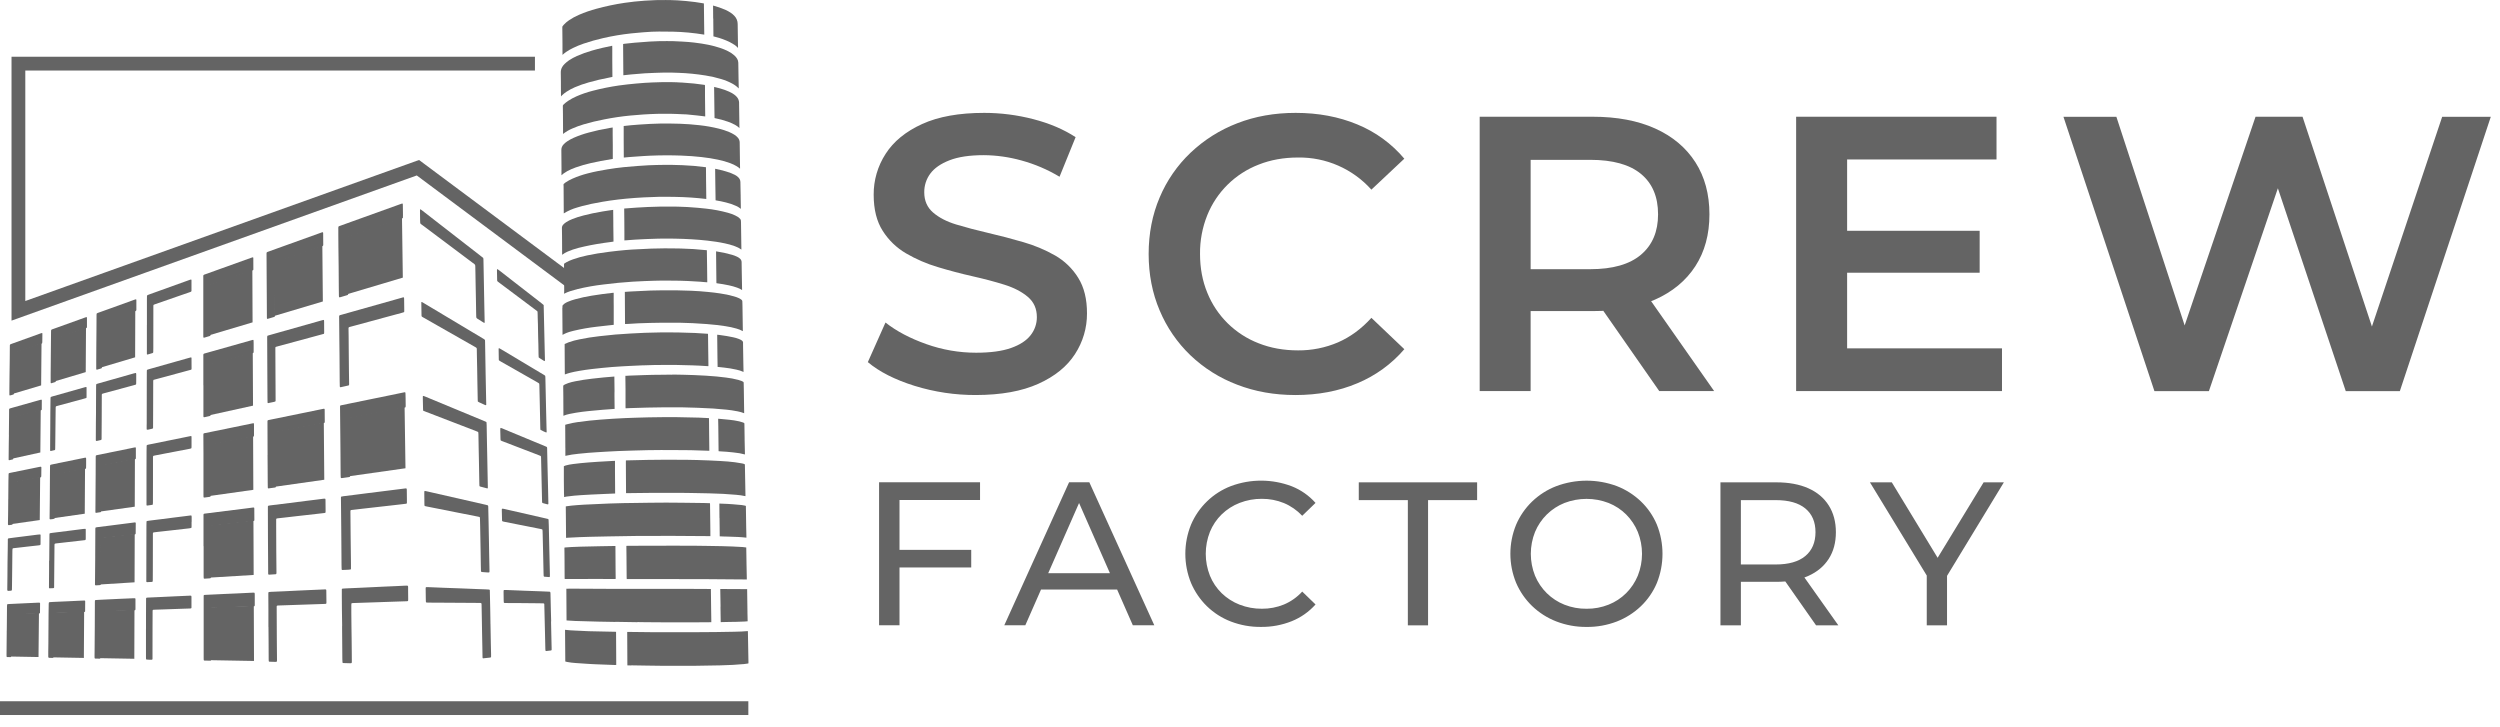 <svg width="172" height="50" viewBox="0 0 172 50" fill="none" xmlns="http://www.w3.org/2000/svg">
<path d="M67.152 27.178C65.717 27.184 64.288 26.971 62.917 26.545C61.568 26.122 60.498 25.579 59.707 24.914L60.921 22.19C61.675 22.784 62.611 23.278 63.728 23.674C64.828 24.066 65.987 24.267 67.154 24.267C68.143 24.267 68.943 24.159 69.554 23.943C70.166 23.728 70.615 23.436 70.903 23.067C71.187 22.711 71.34 22.268 71.336 21.813C71.336 21.238 71.129 20.776 70.715 20.425C70.301 20.074 69.765 19.795 69.105 19.588C68.449 19.382 67.72 19.189 66.921 19.009C66.121 18.829 65.32 18.617 64.519 18.375C63.756 18.149 63.023 17.832 62.335 17.431C61.683 17.05 61.133 16.519 60.73 15.881C60.316 15.234 60.109 14.407 60.109 13.4C60.101 12.401 60.388 11.421 60.932 10.583C61.48 9.729 62.316 9.046 63.44 8.534C64.564 8.021 65.99 7.765 67.716 7.766C68.854 7.766 69.987 7.911 71.088 8.197C72.203 8.484 73.174 8.897 74.002 9.437L72.896 12.16C72.079 11.669 71.199 11.293 70.279 11.041C69.436 10.806 68.565 10.682 67.689 10.675C66.718 10.675 65.931 10.792 65.329 11.026C64.727 11.26 64.286 11.565 64.007 11.941C63.729 12.315 63.582 12.77 63.589 13.235C63.589 13.811 63.792 14.274 64.199 14.624C64.606 14.974 65.136 15.248 65.79 15.446C66.447 15.645 67.179 15.838 67.987 16.026C68.795 16.213 69.6 16.425 70.403 16.659C71.164 16.877 71.898 17.184 72.587 17.574C73.238 17.946 73.785 18.474 74.179 19.111C74.585 19.759 74.788 20.577 74.785 21.565C74.79 22.556 74.504 23.526 73.963 24.356C73.415 25.21 72.574 25.893 71.441 26.404C70.307 26.916 68.878 27.174 67.152 27.178Z" fill="#646464"/>
<path d="M89.116 27.178C87.677 27.178 86.342 26.941 85.111 26.464C83.916 26.012 82.824 25.324 81.9 24.442C80.991 23.569 80.27 22.518 79.783 21.355C79.279 20.168 79.027 18.874 79.027 17.472C79.027 16.07 79.279 14.776 79.783 13.589C80.273 12.424 80.999 11.372 81.916 10.502C82.842 9.624 83.933 8.937 85.125 8.48C86.348 8.003 87.688 7.765 89.144 7.766C90.69 7.766 92.102 8.03 93.379 8.559C94.633 9.072 95.745 9.882 96.617 10.918L94.351 13.048C93.718 12.34 92.939 11.776 92.069 11.395C91.199 11.013 90.257 10.823 89.307 10.837C88.317 10.837 87.413 11 86.595 11.325C85.8 11.632 85.075 12.099 84.467 12.697C83.859 13.295 83.381 14.011 83.062 14.802C82.721 15.65 82.552 16.557 82.562 17.471C82.562 18.442 82.729 19.332 83.062 20.141C83.381 20.931 83.859 21.648 84.467 22.246C85.075 22.844 85.8 23.311 86.595 23.618C87.413 23.943 88.317 24.106 89.307 24.106C90.252 24.114 91.189 23.926 92.058 23.553C92.904 23.184 93.669 22.622 94.352 21.868L96.618 24.024C95.738 25.049 94.629 25.852 93.381 26.37C92.104 26.91 90.683 27.179 89.119 27.179" fill="#646464"/>
<path d="M114.157 26.906L109.382 20.057H113.132L117.933 26.906H114.157ZM105.308 20.192L103.744 18.52H109.409C110.954 18.52 112.119 18.187 112.902 17.522C113.685 16.857 114.076 15.931 114.075 14.745C114.075 13.541 113.684 12.615 112.902 11.968C112.12 11.32 110.956 10.997 109.409 10.997H103.744L105.308 9.271V20.192ZM101.802 26.906V8.031H109.571C111.243 8.031 112.678 8.301 113.874 8.84C115.07 9.379 115.992 10.152 116.64 11.158C117.286 12.165 117.609 13.36 117.609 14.744C117.61 16.128 117.286 17.319 116.638 18.317C115.989 19.315 115.067 20.079 113.872 20.61C112.676 21.14 111.242 21.404 109.57 21.403H103.743L105.307 19.812V26.906H101.801" fill="#646464"/>
<path d="M126.813 15.878H136.2V18.763H126.813V15.878ZM127.082 23.967H137.737V26.906H123.574V8.031H137.36V10.971H127.082V23.967Z" fill="#646464"/>
<path d="M148.224 26.908L141.965 8.034H145.606L151.191 25.099H149.384L155.181 8.031H158.415L164.059 25.099H162.306L168.022 8.034H171.367L165.11 26.908H161.388L156.236 11.512H157.208L151.973 26.908H148.222" fill="#646464"/>
<path d="M61.743 37.832H66.82V39.04H61.743V37.832ZM61.884 43.016H60.48V33.18H67.427V34.4H61.886V43.018" fill="#646464"/>
<path d="M70.993 40.558L71.374 39.434H76.913L77.32 40.558H70.993ZM69.096 43.018L73.553 33.18H74.945L79.415 43.018H77.938L73.959 33.967H74.521L70.542 43.018H69.094" fill="#646464"/>
<path d="M86.757 43.132C86.048 43.14 85.344 43.014 84.682 42.76C84.067 42.524 83.506 42.165 83.034 41.706C82.57 41.251 82.199 40.709 81.944 40.111C81.42 38.822 81.42 37.38 81.944 36.091C82.201 35.488 82.576 34.943 83.048 34.488C83.519 34.032 84.078 33.677 84.69 33.442C86.039 32.939 87.525 32.944 88.871 33.455C89.499 33.703 90.06 34.096 90.508 34.6L89.593 35.486C89.238 35.107 88.806 34.807 88.327 34.608C87.849 34.414 87.338 34.316 86.823 34.319C86.296 34.314 85.774 34.41 85.283 34.6C84.824 34.778 84.406 35.046 84.053 35.388C83.703 35.728 83.428 36.138 83.244 36.59C82.86 37.56 82.86 38.641 83.244 39.611C83.428 40.063 83.704 40.472 84.053 40.813C84.406 41.154 84.825 41.422 85.283 41.6C85.774 41.791 86.296 41.886 86.823 41.881C87.338 41.885 87.849 41.787 88.327 41.593C88.809 41.391 89.241 41.087 89.593 40.7L90.508 41.586C90.059 42.092 89.499 42.486 88.871 42.738C88.198 43.007 87.479 43.14 86.754 43.132" fill="#646464"/>
<path d="M96.86 43.024V34.408H93.484V33.185H101.626V34.408H98.251V43.024H96.86Z" fill="#646464"/>
<path d="M109.159 41.882C109.677 41.888 110.19 41.792 110.671 41.601C111.124 41.422 111.535 41.152 111.881 40.808C112.224 40.464 112.497 40.056 112.682 39.606C113.067 38.641 113.067 37.565 112.682 36.599C112.496 36.15 112.224 35.741 111.881 35.397C111.535 35.054 111.124 34.784 110.671 34.604C109.694 34.229 108.612 34.229 107.635 34.604C107.181 34.785 106.767 35.054 106.419 35.397C106.072 35.74 105.796 36.149 105.609 36.6C105.224 37.566 105.224 38.642 105.609 39.608C105.796 40.059 106.072 40.468 106.419 40.811C106.767 41.154 107.181 41.423 107.635 41.603C108.12 41.794 108.638 41.889 109.159 41.882ZM109.159 43.133C108.446 43.14 107.737 43.011 107.072 42.754C106.451 42.514 105.885 42.152 105.405 41.69C104.937 41.237 104.563 40.694 104.307 40.095C103.783 38.816 103.783 37.383 104.307 36.104C104.563 35.504 104.937 34.962 105.405 34.508C105.883 34.049 106.447 33.689 107.065 33.45C108.409 32.946 109.889 32.944 111.234 33.442C111.852 33.681 112.415 34.039 112.894 34.496C113.365 34.947 113.739 35.491 113.992 36.092C114.509 37.382 114.509 38.822 113.992 40.112C113.739 40.713 113.365 41.256 112.894 41.707C112.415 42.164 111.852 42.522 111.234 42.761C110.572 43.014 109.868 43.141 109.16 43.133" fill="#646464"/>
<path d="M124.945 43.023L122.444 39.454H123.948L126.478 43.023H124.945ZM119.771 39.524L119.14 38.836H122.164C123.064 38.836 123.745 38.641 124.209 38.252C124.673 37.864 124.905 37.318 124.906 36.615C124.906 35.912 124.674 35.369 124.209 34.984C123.744 34.6 123.063 34.408 122.164 34.408H119.14L119.773 33.706L119.771 39.524ZM118.367 43.023V33.185H122.206C123.068 33.185 123.804 33.321 124.413 33.593C125.023 33.865 125.491 34.258 125.817 34.774C126.144 35.289 126.308 35.903 126.309 36.615C126.309 37.326 126.145 37.938 125.817 38.449C125.488 38.96 125.02 39.351 124.413 39.622C123.807 39.894 123.071 40.029 122.206 40.03H119.14L119.773 39.384V43.023H118.37" fill="#646464"/>
<path d="M132.561 43.023V39.257L132.885 40.129L128.652 33.185H130.156L133.717 39.047H132.901L136.473 33.185H137.866L133.646 40.129L133.956 39.257V43.023H132.564" fill="#646464"/>
<path d="M23.54 43.056C23.534 42.691 23.529 42.325 23.524 41.959C23.52 41.658 23.519 41.358 23.517 41.058C23.517 40.908 23.517 40.757 23.517 40.607C23.515 40.582 23.515 40.558 23.518 40.533C23.519 40.526 23.523 40.519 23.528 40.513C23.533 40.508 23.54 40.504 23.547 40.503C23.567 40.503 23.586 40.495 23.608 40.494C23.673 40.489 23.738 40.484 23.803 40.481C24.108 40.468 24.413 40.455 24.718 40.441L25.709 40.394L26.399 40.361L27.314 40.321L27.87 40.294C27.904 40.294 27.939 40.294 27.975 40.291C28.064 40.291 28.075 40.3 28.078 40.395C28.078 40.475 28.078 40.555 28.078 40.636C28.08 40.836 28.082 41.036 28.084 41.236C28.085 41.266 28.082 41.296 28.077 41.325C28.075 41.333 28.072 41.339 28.067 41.344C28.062 41.35 28.056 41.354 28.05 41.357C28.026 41.363 28.001 41.366 27.976 41.366L27.72 41.374L26.324 41.421L26.114 41.429L24.283 41.49C24.258 41.49 24.233 41.493 24.209 41.499C24.202 41.501 24.196 41.505 24.191 41.509C24.185 41.514 24.181 41.52 24.178 41.527C24.173 41.556 24.17 41.586 24.171 41.616C24.171 41.799 24.171 41.987 24.171 42.172C24.174 42.497 24.178 42.823 24.181 43.148C24.184 43.413 24.189 43.678 24.192 43.941C24.195 44.231 24.198 44.522 24.201 44.812C24.201 45.037 24.205 45.263 24.206 45.488C24.206 45.632 24.206 45.634 24.069 45.631C23.931 45.629 23.779 45.624 23.633 45.619C23.623 45.618 23.613 45.617 23.604 45.615C23.594 45.614 23.584 45.609 23.577 45.602C23.57 45.595 23.566 45.586 23.564 45.576C23.56 45.502 23.554 45.426 23.553 45.351C23.547 44.641 23.542 43.929 23.536 43.216C23.536 43.161 23.536 43.107 23.536 43.051" fill="#646464"/>
<path d="M23.474 34.169C23.527 34.152 23.582 34.142 23.638 34.138C23.911 34.102 24.187 34.07 24.458 34.036C24.73 34.002 25.015 33.964 25.293 33.929C25.572 33.894 25.842 33.861 26.113 33.827L26.695 33.754L27.305 33.677L27.887 33.604L27.932 33.6C27.944 33.599 27.957 33.604 27.966 33.612C27.975 33.621 27.981 33.632 27.983 33.645C27.986 33.669 27.988 33.694 27.988 33.719C27.99 33.93 27.993 34.14 27.995 34.35C27.995 34.435 27.995 34.521 27.995 34.605C27.994 34.618 27.989 34.63 27.98 34.639C27.972 34.648 27.96 34.654 27.948 34.656L27.605 34.697L26.918 34.776L26.275 34.848L25.589 34.926L24.931 35L24.214 35.084C24.195 35.084 24.175 35.089 24.153 35.092C24.141 35.095 24.13 35.101 24.122 35.111C24.114 35.121 24.11 35.133 24.109 35.145C24.109 35.16 24.109 35.175 24.109 35.19C24.114 35.761 24.118 36.332 24.124 36.903C24.13 37.529 24.139 38.155 24.147 38.781C24.147 38.887 24.147 38.992 24.147 39.097C24.147 39.112 24.147 39.127 24.147 39.142C24.146 39.152 24.142 39.161 24.135 39.168C24.128 39.175 24.119 39.18 24.109 39.181C24.054 39.187 23.999 39.195 23.944 39.198C23.814 39.205 23.684 39.209 23.553 39.215C23.541 39.215 23.529 39.21 23.52 39.201C23.511 39.192 23.506 39.18 23.505 39.167C23.502 39.073 23.497 38.978 23.497 38.882C23.492 38.281 23.488 37.68 23.484 37.079C23.484 36.804 23.479 36.53 23.477 36.253C23.47 35.606 23.463 34.96 23.457 34.315C23.457 34.28 23.457 34.244 23.457 34.21C23.46 34.195 23.465 34.182 23.471 34.169" fill="#646464"/>
<path d="M24.08 32.799C24.058 32.81 24.034 32.818 24.009 32.824C23.85 32.848 23.692 32.87 23.532 32.892C23.512 32.895 23.492 32.895 23.471 32.892C23.467 32.89 23.463 32.888 23.459 32.885C23.456 32.881 23.453 32.877 23.451 32.873C23.446 32.859 23.442 32.844 23.442 32.83C23.442 32.775 23.436 32.72 23.435 32.665C23.432 32.204 23.429 31.743 23.426 31.283C23.423 30.876 23.419 30.471 23.415 30.066C23.41 29.545 23.405 29.024 23.399 28.504C23.399 28.339 23.395 28.173 23.395 28.008C23.395 27.983 23.395 27.959 23.398 27.934C23.399 27.924 23.404 27.915 23.411 27.907C23.417 27.9 23.426 27.894 23.435 27.892C23.455 27.886 23.474 27.881 23.496 27.878L24.217 27.729L25.468 27.473L26.852 27.19L27.794 26.995C27.814 26.992 27.833 26.989 27.855 26.986C27.863 26.987 27.87 26.99 27.875 26.994C27.881 26.999 27.886 27.005 27.889 27.011C27.893 27.032 27.896 27.052 27.897 27.072C27.897 27.177 27.904 27.283 27.905 27.388C27.908 27.571 27.91 27.748 27.911 27.929C27.911 27.958 27.905 27.99 27.902 28.02C27.866 28.031 27.833 28.044 27.8 28.051C27.421 28.124 27.043 28.197 26.663 28.268L25.189 28.552L24.171 28.748L24.126 28.756C24.065 28.768 24.052 28.786 24.053 28.849C24.053 29.074 24.054 29.299 24.057 29.524C24.059 29.825 24.062 30.125 24.065 30.426C24.069 30.766 24.074 31.107 24.077 31.448C24.081 31.722 24.084 31.998 24.086 32.273C24.086 32.414 24.087 32.554 24.089 32.694C24.089 32.728 24.085 32.763 24.082 32.802" fill="#646464"/>
<path d="M23.999 26.509C23.985 26.514 23.972 26.521 23.958 26.524L23.445 26.639C23.435 26.639 23.425 26.639 23.415 26.639C23.407 26.637 23.401 26.634 23.395 26.629C23.39 26.624 23.386 26.618 23.383 26.611C23.38 26.596 23.378 26.581 23.377 26.567C23.377 26.456 23.372 26.346 23.371 26.236C23.367 25.65 23.364 25.064 23.359 24.478C23.355 24.088 23.35 23.697 23.346 23.306C23.341 22.831 23.335 22.355 23.333 21.879C23.333 21.674 23.31 21.707 23.507 21.651C24.876 21.264 26.245 20.878 27.614 20.492C27.797 20.44 27.804 20.412 27.805 20.629C27.805 20.845 27.81 21.059 27.812 21.275C27.812 21.329 27.812 21.384 27.812 21.439C27.811 21.449 27.807 21.459 27.801 21.467C27.794 21.475 27.786 21.48 27.776 21.483C27.734 21.498 27.691 21.511 27.647 21.523L26.385 21.864C25.635 22.066 24.886 22.267 24.137 22.474C23.97 22.519 23.973 22.493 23.979 22.684C23.982 22.834 23.985 22.984 23.986 23.134C23.99 23.555 23.992 23.976 23.996 24.396C23.999 24.777 24.003 25.158 24.007 25.538C24.01 25.818 24.016 26.099 24.019 26.379C24.028 26.424 24.021 26.471 24.001 26.512" fill="#646464"/>
<path d="M23.282 15.594C23.312 15.567 23.349 15.549 23.389 15.54L24.167 15.259L27.516 14.054L27.545 14.045C27.719 13.981 27.715 13.974 27.716 14.159C27.716 14.37 27.722 14.58 27.724 14.79C27.727 14.858 27.726 14.927 27.719 14.994C27.674 15.029 27.621 15.053 27.564 15.065C27.271 15.168 26.978 15.269 26.684 15.37L24.075 16.276C24.032 16.291 23.99 16.308 23.948 16.325C23.939 16.329 23.931 16.336 23.925 16.344C23.919 16.352 23.916 16.362 23.915 16.372C23.915 16.391 23.915 16.411 23.915 16.433C23.922 17.124 23.929 17.815 23.936 18.506C23.94 18.867 23.943 19.227 23.947 19.588C23.947 19.753 23.954 19.918 23.957 20.083C23.957 20.138 23.957 20.194 23.953 20.248C23.952 20.259 23.949 20.268 23.943 20.276C23.937 20.284 23.929 20.291 23.919 20.294C23.901 20.303 23.882 20.31 23.863 20.314L23.417 20.447C23.396 20.451 23.376 20.454 23.356 20.456C23.346 20.456 23.326 20.439 23.325 20.428C23.325 20.403 23.318 20.379 23.317 20.354C23.314 20.159 23.311 19.964 23.309 19.768C23.305 19.298 23.304 18.827 23.299 18.356C23.295 17.896 23.287 17.435 23.282 16.975C23.28 16.68 23.277 16.384 23.276 16.089C23.276 15.978 23.273 15.868 23.276 15.758C23.271 15.704 23.274 15.649 23.284 15.595" fill="#646464"/>
<path d="M33.745 42.906C33.754 43.37 33.762 43.836 33.77 44.302C33.775 44.532 33.781 44.762 33.786 44.992C33.786 45.058 33.786 45.122 33.786 45.188C33.785 45.197 33.782 45.207 33.776 45.215C33.77 45.223 33.761 45.229 33.752 45.232C33.743 45.235 33.733 45.238 33.723 45.241C33.569 45.258 33.415 45.275 33.26 45.291C33.251 45.291 33.241 45.291 33.231 45.291C33.224 45.288 33.218 45.285 33.212 45.279C33.207 45.274 33.204 45.268 33.202 45.261C33.202 45.235 33.198 45.21 33.197 45.186C33.194 44.965 33.191 44.745 33.186 44.525C33.18 44.204 33.173 43.885 33.167 43.564C33.161 43.259 33.157 42.954 33.152 42.649L33.132 41.598C33.132 41.496 33.121 41.488 33.021 41.481H32.946L32.375 41.477L30.422 41.465L29.626 41.461C29.545 41.461 29.465 41.461 29.385 41.456C29.315 41.456 29.302 41.439 29.299 41.364C29.296 41.288 29.295 41.223 29.294 41.154C29.291 40.928 29.288 40.703 29.285 40.478C29.285 40.458 29.287 40.437 29.293 40.417C29.293 40.409 29.305 40.402 29.314 40.398C29.323 40.394 29.333 40.392 29.343 40.393H29.418L30.439 40.435L30.545 40.44C30.94 40.454 31.338 40.467 31.731 40.482C32.097 40.496 32.463 40.512 32.829 40.527C33.013 40.534 33.2 40.538 33.385 40.546C33.475 40.549 33.565 40.556 33.654 40.562C33.667 40.564 33.679 40.569 33.687 40.579C33.696 40.588 33.7 40.6 33.7 40.613C33.7 40.723 33.705 40.833 33.707 40.944C33.714 41.254 33.721 41.564 33.727 41.874C33.733 42.185 33.737 42.484 33.742 42.789C33.742 42.83 33.742 42.87 33.742 42.911H33.748" fill="#646464"/>
<path d="M33.572 34.773C33.59 34.812 33.596 34.854 33.592 34.895C33.6 35.231 33.608 35.566 33.614 35.902C33.623 36.337 33.631 36.773 33.639 37.208C33.644 37.479 33.648 37.749 33.653 38.02C33.66 38.4 33.669 38.78 33.676 39.161C33.676 39.216 33.676 39.271 33.676 39.326C33.676 39.381 33.651 39.387 33.611 39.387C33.57 39.387 33.52 39.383 33.476 39.38C33.391 39.373 33.306 39.365 33.221 39.36C33.095 39.352 33.092 39.351 33.088 39.218C33.088 39.127 33.084 39.035 33.082 38.947C33.076 38.586 33.072 38.226 33.065 37.865C33.056 37.315 33.046 36.764 33.035 36.214C33.032 36.038 33.026 35.863 33.022 35.688C33.022 35.663 33.022 35.638 33.017 35.613C33.017 35.603 33.014 35.593 33.008 35.585C33.001 35.577 32.993 35.571 32.983 35.568C32.96 35.56 32.936 35.554 32.911 35.549L31.364 35.244L30.082 34.989L29.39 34.852C29.34 34.842 29.291 34.831 29.243 34.819C29.233 34.817 29.224 34.812 29.217 34.804C29.21 34.797 29.206 34.787 29.205 34.777C29.202 34.757 29.2 34.737 29.2 34.716C29.197 34.445 29.193 34.175 29.191 33.905C29.192 33.87 29.194 33.835 29.198 33.801C29.2 33.794 29.205 33.787 29.211 33.783C29.217 33.779 29.224 33.777 29.232 33.777C29.276 33.785 29.32 33.793 29.364 33.803L31.385 34.264L33.436 34.732C33.483 34.74 33.529 34.753 33.573 34.772" fill="#646464"/>
<path d="M29.112 28.253C29.109 28.197 29.106 28.152 29.105 28.107C29.099 27.877 29.094 27.646 29.09 27.417C29.09 27.372 29.09 27.326 29.09 27.281C29.09 27.248 29.119 27.232 29.151 27.245C29.183 27.257 29.217 27.269 29.249 27.282L33.329 28.974C33.366 28.989 33.402 29.006 33.439 29.022C33.448 29.026 33.456 29.032 33.462 29.04C33.468 29.049 33.471 29.058 33.472 29.068C33.477 29.129 33.48 29.19 33.482 29.248C33.489 29.624 33.496 30 33.502 30.375C33.509 30.741 33.517 31.107 33.524 31.473C33.537 32.129 33.55 32.784 33.562 33.44C33.562 33.48 33.562 33.52 33.562 33.562C33.562 33.568 33.561 33.575 33.559 33.58C33.556 33.586 33.552 33.591 33.547 33.595C33.542 33.599 33.536 33.601 33.53 33.602C33.524 33.603 33.517 33.602 33.512 33.6C33.352 33.559 33.192 33.516 33.032 33.473C33.018 33.471 33.004 33.462 32.995 33.45C32.986 33.438 32.982 33.423 32.983 33.407C32.98 33.333 32.978 33.258 32.977 33.182C32.968 32.694 32.96 32.201 32.95 31.711C32.945 31.42 32.937 31.13 32.932 30.84C32.926 30.519 32.922 30.199 32.916 29.878C32.916 29.839 32.912 29.798 32.908 29.756C32.907 29.746 32.903 29.737 32.897 29.729C32.891 29.721 32.883 29.714 32.874 29.71C32.832 29.692 32.791 29.675 32.749 29.658L29.906 28.563L29.247 28.31C29.205 28.293 29.164 28.275 29.112 28.253Z" fill="#646464"/>
<path d="M33.367 23.386C33.367 23.43 33.372 23.479 33.373 23.529C33.386 24.28 33.399 25.031 33.412 25.781C33.423 26.362 33.435 26.942 33.447 27.523C33.447 27.628 33.452 27.733 33.454 27.838C33.453 27.845 33.452 27.851 33.449 27.856C33.446 27.861 33.441 27.866 33.436 27.869C33.431 27.873 33.425 27.875 33.419 27.876C33.413 27.876 33.407 27.876 33.401 27.874L33.373 27.864L33.304 27.834C33.185 27.779 33.067 27.726 32.949 27.671C32.923 27.657 32.898 27.642 32.874 27.624C32.874 27.581 32.869 27.541 32.867 27.502L32.842 26.181C32.837 25.905 32.835 25.632 32.829 25.355C32.823 25.03 32.815 24.704 32.809 24.379C32.809 24.257 32.805 24.129 32.804 24.004C32.805 23.984 32.8 23.964 32.79 23.946C32.78 23.929 32.765 23.915 32.747 23.906C32.707 23.885 32.669 23.861 32.63 23.839C31.468 23.175 30.306 22.514 29.143 21.854C28.986 21.765 29.001 21.793 28.999 21.61C28.999 21.375 28.991 21.14 28.988 20.904C28.988 20.865 28.988 20.825 28.988 20.782C29.007 20.782 29.023 20.775 29.034 20.782C29.074 20.803 29.113 20.826 29.151 20.849C30.006 21.36 30.86 21.872 31.714 22.383L33.236 23.293C33.284 23.315 33.327 23.346 33.361 23.386" fill="#646464"/>
<path d="M33.248 17.753C33.26 17.809 33.264 17.867 33.262 17.925L33.297 19.742L33.322 21.079C33.329 21.424 33.337 21.769 33.344 22.116C33.344 22.145 33.344 22.177 33.344 22.203C33.332 22.208 33.322 22.214 33.314 22.213C33.299 22.209 33.285 22.203 33.273 22.195C33.124 22.102 32.977 22.006 32.828 21.916C32.808 21.904 32.792 21.888 32.781 21.868C32.77 21.849 32.765 21.826 32.766 21.804C32.766 21.719 32.76 21.634 32.759 21.548C32.754 21.218 32.749 20.888 32.743 20.557C32.738 20.257 32.73 19.956 32.725 19.656C32.719 19.356 32.715 19.046 32.709 18.741C32.709 18.591 32.7 18.441 32.699 18.291C32.7 18.266 32.694 18.241 32.683 18.219C32.671 18.197 32.654 18.178 32.633 18.165C32.587 18.134 32.544 18.1 32.5 18.067L29.061 15.489C29.004 15.456 28.955 15.414 28.913 15.364C28.91 15.303 28.905 15.242 28.904 15.184C28.9 14.949 28.897 14.713 28.895 14.478C28.895 14.457 28.897 14.437 28.901 14.417C28.902 14.413 28.904 14.41 28.907 14.408C28.909 14.405 28.912 14.403 28.916 14.402C28.919 14.401 28.923 14.4 28.926 14.4C28.93 14.401 28.933 14.402 28.937 14.403C28.973 14.43 29.011 14.455 29.047 14.483L31.337 16.262L33.129 17.654C33.172 17.687 33.214 17.722 33.251 17.753" fill="#646464"/>
<path d="M18.466 43.122C18.466 42.721 18.466 42.32 18.466 41.919C18.466 41.574 18.463 41.228 18.461 40.883C18.461 40.848 18.461 40.813 18.464 40.778C18.464 40.765 18.47 40.753 18.478 40.745C18.487 40.736 18.499 40.731 18.512 40.73C18.557 40.725 18.602 40.721 18.646 40.718L19.578 40.678C19.898 40.663 20.218 40.647 20.539 40.631L21.199 40.601L22.341 40.551C22.36 40.551 22.38 40.551 22.402 40.551C22.411 40.553 22.42 40.557 22.428 40.564C22.435 40.57 22.441 40.578 22.445 40.587C22.448 40.602 22.449 40.617 22.45 40.632C22.453 40.908 22.456 41.183 22.459 41.458C22.459 41.473 22.459 41.488 22.455 41.503C22.453 41.513 22.449 41.522 22.442 41.529C22.436 41.537 22.427 41.542 22.417 41.544C22.372 41.547 22.327 41.551 22.283 41.552L21.123 41.591L19.786 41.636L19.155 41.658C19.13 41.658 19.105 41.661 19.081 41.664C19.069 41.666 19.057 41.672 19.049 41.682C19.041 41.692 19.037 41.704 19.036 41.716C19.036 41.761 19.036 41.807 19.036 41.852C19.036 42.412 19.038 42.973 19.043 43.535C19.043 43.76 19.043 43.985 19.047 44.211C19.05 44.586 19.053 44.962 19.057 45.338V45.427C19.057 45.521 19.046 45.541 18.945 45.537C18.81 45.53 18.674 45.53 18.539 45.526C18.527 45.526 18.515 45.52 18.506 45.512C18.497 45.504 18.491 45.492 18.49 45.48C18.49 45.445 18.485 45.41 18.485 45.375C18.485 44.959 18.481 44.543 18.479 44.127C18.479 43.793 18.474 43.457 18.471 43.122H18.468" fill="#646464"/>
<path d="M18.436 37.149C18.434 36.493 18.431 35.837 18.43 35.181C18.43 35.086 18.43 34.991 18.43 34.896C18.43 34.88 18.43 34.866 18.43 34.85C18.429 34.836 18.433 34.821 18.443 34.81C18.452 34.798 18.466 34.791 18.481 34.789C18.525 34.782 18.57 34.774 18.614 34.768C19.052 34.714 19.489 34.661 19.926 34.606C20.284 34.561 20.642 34.514 21 34.469C21.278 34.434 21.557 34.4 21.835 34.366L22.177 34.321L22.267 34.311C22.389 34.3 22.395 34.303 22.395 34.426C22.398 34.676 22.399 34.926 22.401 35.177C22.401 35.202 22.397 35.227 22.395 35.252C22.394 35.259 22.391 35.266 22.386 35.272C22.381 35.278 22.374 35.282 22.367 35.284C22.353 35.29 22.339 35.294 22.324 35.295L21.757 35.36L21.055 35.439L20.428 35.51L19.725 35.591L19.115 35.66C19.095 35.66 19.074 35.664 19.054 35.667C19.039 35.669 19.026 35.677 19.016 35.688C19.006 35.699 19.001 35.713 19.001 35.728C19.001 35.758 19.001 35.788 19.001 35.818C19.001 35.933 19.001 36.048 19.001 36.164C19.001 36.755 19.004 37.345 19.008 37.936C19.011 38.424 19.016 38.918 19.021 39.408C19.022 39.429 19.02 39.449 19.015 39.469C19.009 39.482 18.999 39.493 18.987 39.501C18.978 39.506 18.968 39.508 18.958 39.508L18.553 39.535C18.534 39.535 18.514 39.535 18.492 39.535C18.483 39.533 18.474 39.528 18.467 39.521C18.46 39.514 18.455 39.505 18.454 39.495C18.454 39.485 18.451 39.475 18.45 39.465C18.45 39.445 18.45 39.425 18.45 39.404C18.448 39.069 18.446 38.733 18.444 38.398C18.442 37.982 18.439 37.567 18.436 37.151" fill="#646464"/>
<path d="M18.41 31.303C18.41 30.54 18.405 29.823 18.402 29.107C18.402 29.062 18.402 29.018 18.402 28.973C18.402 28.927 18.419 28.912 18.463 28.902C18.561 28.881 18.659 28.861 18.758 28.841L20.759 28.432L22.245 28.127C22.26 28.124 22.275 28.123 22.29 28.121C22.299 28.121 22.309 28.124 22.317 28.129C22.325 28.135 22.331 28.142 22.334 28.152C22.334 28.167 22.338 28.181 22.338 28.197C22.34 28.462 22.342 28.728 22.344 28.993C22.344 29.003 22.344 29.013 22.344 29.023C22.344 29.078 22.329 29.096 22.279 29.106C22.126 29.136 21.973 29.167 21.822 29.195L20.493 29.448L19.136 29.709C19.092 29.718 19.048 29.728 19.005 29.739C18.995 29.742 18.986 29.747 18.98 29.755C18.974 29.762 18.97 29.772 18.969 29.782C18.969 29.807 18.965 29.832 18.965 29.857C18.965 30.077 18.965 30.298 18.968 30.518C18.968 30.793 18.972 31.067 18.974 31.344C18.974 31.7 18.974 32.055 18.977 32.411C18.977 32.691 18.984 32.971 18.986 33.252C18.986 33.332 18.986 33.412 18.982 33.492C18.981 33.502 18.977 33.511 18.97 33.518C18.963 33.526 18.954 33.531 18.945 33.534C18.935 33.537 18.925 33.54 18.916 33.542L18.47 33.603C18.46 33.603 18.45 33.6 18.442 33.594C18.434 33.587 18.43 33.578 18.428 33.569C18.428 33.548 18.424 33.529 18.424 33.508C18.424 33.408 18.42 33.307 18.419 33.207C18.419 32.816 18.416 32.426 18.413 32.036C18.413 31.775 18.409 31.515 18.407 31.304" fill="#646464"/>
<path d="M22.281 22.967L22.133 23.009L19.161 23.813C19.103 23.828 19.045 23.844 18.988 23.862C18.976 23.865 18.965 23.872 18.957 23.883C18.95 23.892 18.945 23.905 18.945 23.918C18.945 23.947 18.945 23.979 18.945 24.007C18.948 24.617 18.951 25.227 18.953 25.837L18.957 26.513C18.957 26.823 18.958 27.134 18.961 27.444C18.961 27.484 18.961 27.524 18.961 27.566C18.958 27.584 18.954 27.602 18.947 27.619C18.885 27.644 18.82 27.661 18.754 27.671L18.446 27.735C18.438 27.735 18.431 27.732 18.425 27.728C18.419 27.724 18.415 27.718 18.412 27.711C18.409 27.697 18.407 27.682 18.407 27.667C18.407 27.567 18.402 27.467 18.402 27.366C18.402 26.956 18.398 26.545 18.395 26.135C18.393 25.639 18.39 25.144 18.388 24.648C18.385 24.183 18.383 23.717 18.382 23.251C18.374 23.2 18.381 23.148 18.4 23.1C18.436 23.089 18.473 23.075 18.512 23.064L22.112 22.047C22.155 22.035 22.198 22.024 22.242 22.013C22.248 22.012 22.255 22.011 22.261 22.012C22.267 22.014 22.273 22.016 22.278 22.02C22.282 22.023 22.287 22.028 22.289 22.034C22.292 22.039 22.294 22.046 22.294 22.052C22.294 22.082 22.298 22.113 22.299 22.141C22.299 22.382 22.3 22.622 22.303 22.862C22.305 22.898 22.3 22.933 22.288 22.966" fill="#646464"/>
<path d="M18.35 17.37C18.375 17.345 18.406 17.327 18.441 17.32L19.133 17.07L22.059 16.018L22.144 15.987C22.214 15.964 22.229 15.976 22.234 16.053C22.234 16.068 22.234 16.084 22.234 16.098C22.234 16.342 22.236 16.588 22.239 16.834C22.239 16.839 22.239 16.844 22.239 16.849C22.239 16.902 22.229 16.915 22.174 16.935C22.146 16.946 22.117 16.955 22.089 16.965L21.155 17.293L19.055 18.025C19.027 18.035 18.999 18.046 18.97 18.055C18.95 18.059 18.933 18.07 18.921 18.087C18.909 18.103 18.903 18.123 18.904 18.143C18.904 18.233 18.904 18.326 18.904 18.414C18.904 18.684 18.909 18.954 18.91 19.224C18.91 19.56 18.91 19.895 18.91 20.231C18.91 20.711 18.912 21.192 18.916 21.673C18.916 21.693 18.916 21.713 18.916 21.734C18.918 21.749 18.915 21.764 18.906 21.776C18.898 21.789 18.886 21.799 18.871 21.803C18.722 21.848 18.573 21.892 18.425 21.935C18.415 21.937 18.405 21.938 18.395 21.938C18.388 21.937 18.381 21.934 18.376 21.929C18.37 21.924 18.367 21.917 18.366 21.91C18.366 21.88 18.362 21.849 18.362 21.82C18.362 21.485 18.362 21.149 18.357 20.814C18.352 20.052 18.348 19.291 18.343 18.531C18.343 18.195 18.341 17.86 18.338 17.524C18.334 17.475 18.336 17.425 18.346 17.376" fill="#646464"/>
<path d="M17.52 41.7C17.491 41.708 17.462 41.714 17.431 41.718C17.309 41.724 17.191 41.726 17.071 41.73L15.554 41.781C15.345 41.788 15.134 41.793 14.923 41.8C14.801 41.804 14.684 41.812 14.564 41.819C14.554 41.82 14.545 41.824 14.537 41.831C14.53 41.838 14.526 41.847 14.524 41.857C14.524 41.902 14.519 41.947 14.519 41.992C14.519 42.487 14.519 42.983 14.519 43.479C14.519 43.839 14.519 44.2 14.519 44.561C14.519 44.811 14.519 45.061 14.519 45.311C14.519 45.346 14.519 45.381 14.515 45.416C14.513 45.426 14.508 45.434 14.501 45.441C14.493 45.448 14.484 45.453 14.474 45.454C14.469 45.454 14.464 45.454 14.46 45.454L14.084 45.449C14.074 45.449 14.064 45.447 14.054 45.444C14.045 45.443 14.036 45.438 14.029 45.431C14.022 45.424 14.017 45.415 14.016 45.405C14.016 45.36 14.012 45.315 14.012 45.269C14.012 44.578 14.012 43.887 14.012 43.196C14.012 42.504 14.012 41.819 14.012 41.138C14.012 41.088 14.012 41.038 14.012 40.987C14.012 40.98 14.013 40.972 14.016 40.965C14.019 40.959 14.023 40.952 14.029 40.947C14.034 40.942 14.04 40.938 14.047 40.935C14.055 40.932 14.062 40.931 14.07 40.931C14.114 40.927 14.159 40.925 14.205 40.923C14.6 40.904 14.995 40.885 15.39 40.867L16.321 40.827L17.297 40.779C17.353 40.779 17.408 40.774 17.463 40.773C17.506 40.773 17.524 40.791 17.524 40.838C17.524 40.863 17.527 40.888 17.527 40.913C17.527 41.149 17.527 41.384 17.527 41.619C17.525 41.645 17.522 41.671 17.518 41.696" fill="#646464"/>
<path d="M14.001 37.575C14.001 36.899 14.001 36.223 14.001 35.547C14.001 35.329 13.975 35.35 14.196 35.323C14.634 35.27 15.071 35.212 15.508 35.157L16.835 34.992L17.401 34.919C17.421 34.918 17.442 34.918 17.462 34.919C17.469 34.921 17.476 34.924 17.481 34.929C17.486 34.935 17.49 34.941 17.492 34.948C17.492 34.968 17.496 34.988 17.496 35.009C17.496 35.245 17.496 35.48 17.5 35.715C17.5 35.74 17.5 35.765 17.5 35.79C17.5 35.803 17.495 35.815 17.487 35.824C17.479 35.834 17.468 35.84 17.455 35.842C17.391 35.852 17.327 35.861 17.262 35.869L16.516 35.953L15.858 36.025L15.202 36.102C14.998 36.125 14.794 36.147 14.592 36.171C14.572 36.174 14.552 36.178 14.534 36.185C14.529 36.187 14.525 36.19 14.522 36.194C14.519 36.197 14.517 36.202 14.515 36.206C14.509 36.226 14.505 36.247 14.505 36.267C14.505 36.493 14.505 36.718 14.505 36.943C14.505 37.009 14.509 37.074 14.509 37.139V39.572C14.509 39.617 14.509 39.663 14.509 39.708C14.509 39.769 14.495 39.785 14.429 39.79C14.324 39.798 14.219 39.805 14.114 39.811C14.095 39.811 14.075 39.811 14.053 39.811C14.044 39.81 14.034 39.806 14.027 39.8C14.02 39.793 14.015 39.784 14.014 39.774C14.014 39.724 14.009 39.674 14.009 39.624C14.009 38.943 14.009 38.262 14.009 37.581" fill="#646464"/>
<path d="M13.99 26.51C13.99 25.854 13.99 25.198 13.99 24.542C13.99 24.317 13.961 24.352 14.173 24.291L17.295 23.41L17.367 23.391C17.425 23.374 17.442 23.381 17.445 23.441C17.448 23.5 17.451 23.563 17.451 23.62C17.451 23.803 17.451 23.991 17.451 24.177C17.451 24.196 17.451 24.216 17.448 24.238C17.447 24.248 17.444 24.258 17.438 24.266C17.432 24.274 17.424 24.28 17.414 24.284C17.382 24.295 17.348 24.305 17.314 24.315L15.922 24.691L14.609 25.047C14.58 25.054 14.551 25.064 14.524 25.076C14.517 25.079 14.511 25.084 14.507 25.09C14.502 25.095 14.499 25.102 14.497 25.109C14.492 25.133 14.49 25.158 14.491 25.183C14.491 25.469 14.491 25.754 14.491 26.037C14.491 26.132 14.491 26.227 14.491 26.323C14.491 27.028 14.491 27.734 14.491 28.44C14.491 28.634 14.506 28.603 14.332 28.645C14.249 28.666 14.166 28.683 14.083 28.7C14.011 28.715 13.996 28.703 13.995 28.625C13.995 28.581 13.995 28.535 13.995 28.49V26.51H13.99" fill="#646464"/>
<path d="M14.02 34.229C14.012 34.217 14.005 34.203 14.002 34.188C13.999 34.138 13.998 34.088 13.998 34.038C13.998 33.077 13.998 32.115 13.998 31.153C13.998 30.773 13.994 30.392 13.992 30.012C13.992 29.966 13.992 29.921 13.992 29.876C13.992 29.831 14.011 29.815 14.053 29.806C14.255 29.764 14.455 29.723 14.657 29.684L16.055 29.398L17.37 29.128C17.389 29.123 17.41 29.12 17.431 29.117C17.436 29.117 17.441 29.118 17.445 29.119C17.45 29.121 17.454 29.123 17.458 29.127C17.462 29.13 17.465 29.134 17.467 29.138C17.469 29.143 17.47 29.148 17.471 29.153C17.471 29.187 17.474 29.222 17.475 29.258C17.475 29.408 17.475 29.558 17.475 29.708C17.475 29.788 17.475 29.868 17.475 29.949C17.474 29.969 17.471 29.99 17.466 30.01C17.462 30.019 17.456 30.027 17.447 30.032C17.433 30.038 17.418 30.042 17.403 30.044L16.799 30.162L15.471 30.416L14.617 30.582C14.597 30.585 14.577 30.588 14.555 30.593C14.538 30.595 14.522 30.603 14.511 30.616C14.5 30.629 14.494 30.646 14.494 30.663C14.494 30.674 14.494 30.684 14.494 30.694C14.494 31.044 14.494 31.395 14.494 31.746C14.494 31.806 14.494 31.867 14.494 31.928C14.494 32.484 14.494 33.04 14.494 33.596C14.494 33.747 14.498 33.897 14.498 34.047C14.499 34.077 14.497 34.107 14.492 34.137C14.487 34.15 14.478 34.162 14.465 34.169C14.453 34.178 14.438 34.183 14.423 34.184L14.066 34.232C14.05 34.233 14.035 34.233 14.019 34.232" fill="#646464"/>
<path d="M13.993 18.931C14.038 18.898 14.089 18.875 14.143 18.863C14.496 18.735 14.85 18.609 15.204 18.481L17.282 17.735C17.32 17.722 17.358 17.711 17.397 17.701C17.403 17.701 17.414 17.711 17.419 17.718C17.425 17.727 17.428 17.736 17.428 17.746C17.428 18.012 17.429 18.277 17.431 18.542C17.43 18.552 17.427 18.562 17.424 18.571C17.388 18.6 17.346 18.62 17.301 18.628C16.938 18.755 16.573 18.882 16.209 19.008L14.648 19.548C14.605 19.563 14.563 19.579 14.521 19.596C14.512 19.6 14.504 19.606 14.498 19.614C14.491 19.622 14.488 19.631 14.486 19.641C14.486 19.671 14.483 19.702 14.483 19.732C14.483 20.288 14.483 20.843 14.483 21.399C14.483 21.92 14.484 22.441 14.486 22.962C14.486 22.997 14.486 23.032 14.482 23.067C14.48 23.077 14.476 23.086 14.47 23.094C14.464 23.102 14.456 23.108 14.447 23.112C14.443 23.115 14.438 23.117 14.433 23.118L14.044 23.233C14.038 23.235 14.032 23.235 14.026 23.234C14.02 23.233 14.014 23.231 14.008 23.227C14.003 23.223 13.999 23.219 13.996 23.213C13.993 23.208 13.991 23.202 13.991 23.196C13.991 23.181 13.987 23.166 13.987 23.151C13.987 23.116 13.987 23.081 13.987 23.046V20.972C13.987 20.576 13.987 20.18 13.987 19.784C13.987 19.549 13.987 19.314 13.987 19.078C13.982 19.029 13.985 18.978 13.996 18.93" fill="#646464"/>
<path d="M10.045 43.258C10.045 42.968 10.045 42.677 10.045 42.387C10.045 42.011 10.048 41.636 10.05 41.26C10.05 41.24 10.05 41.22 10.05 41.199C10.05 41.138 10.066 41.122 10.13 41.116C10.155 41.116 10.18 41.112 10.205 41.112L11.091 41.072C11.417 41.057 11.741 41.041 12.068 41.026C12.394 41.011 12.709 40.997 13.029 40.983C13.064 40.98 13.098 40.98 13.133 40.983C13.14 40.984 13.146 40.988 13.152 40.993C13.157 40.997 13.162 41.003 13.165 41.009C13.171 41.029 13.174 41.05 13.173 41.07V41.777C13.174 41.788 13.174 41.798 13.173 41.808C13.174 41.82 13.17 41.833 13.161 41.842C13.153 41.852 13.141 41.857 13.129 41.858C13.1 41.858 13.068 41.865 13.039 41.866L12.424 41.886L11.088 41.933L10.667 41.946C10.627 41.946 10.587 41.95 10.545 41.953C10.535 41.954 10.525 41.959 10.518 41.965C10.511 41.972 10.506 41.981 10.504 41.991C10.502 42.001 10.5 42.011 10.499 42.021C10.499 42.045 10.499 42.071 10.499 42.096C10.499 42.426 10.498 42.757 10.495 43.087C10.495 43.798 10.494 44.509 10.492 45.222C10.492 45.261 10.492 45.302 10.492 45.344C10.49 45.356 10.485 45.368 10.475 45.376C10.466 45.385 10.454 45.389 10.441 45.389C10.322 45.393 10.201 45.389 10.082 45.377C10.072 45.374 10.064 45.369 10.057 45.361C10.051 45.353 10.047 45.344 10.047 45.334C10.047 45.289 10.043 45.244 10.043 45.199C10.043 44.848 10.043 44.498 10.043 44.148V43.258H10.046" fill="#646464"/>
<path d="M13.18 35.905C13.18 36.011 13.18 36.115 13.18 36.22C13.181 36.245 13.179 36.27 13.174 36.295C13.172 36.302 13.168 36.308 13.163 36.313C13.158 36.319 13.152 36.323 13.146 36.325C13.107 36.336 13.068 36.344 13.028 36.349L11.729 36.496C11.421 36.531 11.112 36.565 10.804 36.599C10.729 36.607 10.655 36.617 10.58 36.627C10.539 36.632 10.519 36.653 10.519 36.697C10.519 36.742 10.519 36.768 10.519 36.803L10.515 39.116C10.515 39.381 10.512 39.647 10.511 39.912C10.511 39.937 10.509 39.962 10.507 39.987C10.506 39.999 10.5 40.011 10.491 40.02C10.482 40.028 10.47 40.034 10.458 40.035C10.342 40.041 10.227 40.047 10.113 40.052C10.1 40.052 10.088 40.046 10.08 40.037C10.071 40.028 10.066 40.016 10.066 40.003C10.066 39.958 10.066 39.914 10.066 39.869C10.066 39.112 10.068 38.356 10.071 37.6C10.071 37.125 10.072 36.65 10.074 36.173C10.074 36.078 10.078 35.983 10.08 35.889C10.081 35.879 10.085 35.869 10.091 35.861C10.097 35.853 10.106 35.848 10.116 35.845C10.16 35.837 10.204 35.828 10.249 35.823L11.084 35.72C11.357 35.685 11.633 35.649 11.903 35.615C12.174 35.581 12.46 35.546 12.738 35.511L13.081 35.467C13.101 35.467 13.121 35.464 13.142 35.463C13.152 35.463 13.161 35.468 13.168 35.474C13.175 35.481 13.18 35.49 13.18 35.5C13.18 35.53 13.185 35.561 13.186 35.59C13.186 35.695 13.186 35.8 13.186 35.905" fill="#646464"/>
<path d="M37.912 42.755C37.918 43.053 37.923 43.365 37.931 43.674C37.937 43.974 37.945 44.274 37.952 44.574C37.952 44.62 37.952 44.664 37.952 44.709C37.95 44.719 37.945 44.728 37.938 44.735C37.932 44.742 37.923 44.748 37.914 44.751L37.899 44.754C37.79 44.768 37.681 44.78 37.571 44.792C37.561 44.792 37.551 44.789 37.544 44.782C37.536 44.776 37.531 44.767 37.529 44.757C37.526 44.723 37.521 44.688 37.52 44.653C37.511 44.268 37.503 43.881 37.494 43.494C37.48 42.874 37.465 42.254 37.449 41.633C37.449 41.623 37.449 41.612 37.449 41.603C37.449 41.526 37.435 41.513 37.364 41.511L37.093 41.505C36.643 41.501 36.192 41.497 35.741 41.492C35.476 41.492 35.21 41.492 34.948 41.489C34.868 41.489 34.787 41.489 34.708 41.484C34.695 41.483 34.683 41.477 34.674 41.468C34.666 41.459 34.66 41.448 34.66 41.435C34.66 41.385 34.654 41.335 34.653 41.285C34.65 41.095 34.647 40.905 34.645 40.715C34.644 40.685 34.646 40.655 34.651 40.625C34.651 40.613 34.668 40.602 34.679 40.594C34.689 40.59 34.699 40.589 34.709 40.59C34.739 40.59 34.77 40.59 34.798 40.59L35.897 40.634L36.002 40.639C36.392 40.653 36.783 40.667 37.173 40.681C37.378 40.688 37.584 40.698 37.788 40.707C37.803 40.706 37.819 40.709 37.832 40.714C37.839 40.717 37.845 40.721 37.85 40.726C37.855 40.731 37.859 40.737 37.862 40.743C37.869 40.772 37.872 40.802 37.873 40.832C37.883 41.222 37.892 41.612 37.9 42.003C37.906 42.247 37.913 42.491 37.92 42.751" fill="#646464"/>
<path d="M10.095 30.632C10.135 30.608 10.18 30.594 10.226 30.588L12.625 30.101L13.082 30.008C13.106 30.003 13.131 30.001 13.156 29.998C13.164 30.012 13.17 30.027 13.175 30.042C13.177 30.072 13.178 30.102 13.178 30.132V30.713C13.178 30.749 13.176 30.784 13.172 30.818C13.171 30.826 13.168 30.833 13.164 30.839C13.159 30.845 13.152 30.849 13.145 30.851C13.116 30.86 13.088 30.87 13.059 30.876L11.289 31.215C11.077 31.256 10.866 31.296 10.655 31.337C10.616 31.344 10.578 31.357 10.545 31.366C10.527 31.399 10.52 31.437 10.525 31.475C10.525 31.665 10.525 31.855 10.525 32.046C10.525 32.331 10.525 32.617 10.525 32.9C10.525 33.456 10.524 34.011 10.522 34.567C10.522 34.611 10.518 34.656 10.514 34.701C10.514 34.709 10.504 34.717 10.497 34.723C10.489 34.728 10.479 34.732 10.469 34.734L10.128 34.783C10.121 34.784 10.115 34.783 10.109 34.781C10.103 34.779 10.098 34.775 10.093 34.771C10.089 34.767 10.085 34.761 10.083 34.756C10.08 34.75 10.079 34.744 10.079 34.737C10.079 34.693 10.076 34.648 10.079 34.603C10.079 33.892 10.079 33.18 10.079 32.468C10.079 32.002 10.081 31.537 10.083 31.071C10.083 30.946 10.086 30.821 10.089 30.696C10.091 30.672 10.094 30.648 10.098 30.625" fill="#646464"/>
<path d="M37.791 37.707C37.802 38.208 37.814 38.709 37.826 39.209C37.829 39.331 37.831 39.451 37.833 39.57C37.833 39.605 37.831 39.64 37.827 39.675C37.825 39.682 37.822 39.689 37.816 39.694C37.811 39.699 37.804 39.702 37.797 39.703C37.792 39.704 37.787 39.704 37.782 39.703L37.453 39.677C37.44 39.675 37.428 39.669 37.42 39.66C37.411 39.651 37.406 39.639 37.404 39.627C37.401 39.557 37.398 39.487 37.396 39.417C37.386 38.97 37.376 38.524 37.367 38.08C37.357 37.636 37.347 37.196 37.336 36.758C37.336 36.683 37.332 36.608 37.329 36.533C37.328 36.508 37.326 36.483 37.321 36.458C37.321 36.448 37.317 36.439 37.31 36.431C37.304 36.423 37.296 36.418 37.286 36.415C37.252 36.406 37.218 36.397 37.183 36.391L35.738 36.105C35.38 36.034 35.021 35.963 34.663 35.892C34.633 35.886 34.604 35.879 34.576 35.868C34.563 35.861 34.553 35.85 34.547 35.837C34.542 35.828 34.54 35.818 34.541 35.808C34.534 35.558 34.529 35.308 34.523 35.057C34.524 35.042 34.527 35.028 34.533 35.014C34.535 35.01 34.538 35.006 34.542 35.003C34.546 35.001 34.55 34.999 34.555 34.998C34.59 34.998 34.624 35.002 34.658 35.008C34.8 35.04 34.941 35.074 35.086 35.106L37.386 35.631C37.489 35.654 37.591 35.676 37.691 35.702C37.73 35.712 37.741 35.727 37.742 35.767C37.748 35.907 37.755 36.047 37.758 36.188C37.769 36.693 37.78 37.199 37.791 37.704" fill="#646464"/>
<path d="M34.441 30.291C34.441 30.251 34.434 30.206 34.433 30.161C34.427 29.966 34.422 29.771 34.418 29.576C34.418 29.535 34.421 29.495 34.427 29.454C34.427 29.448 34.444 29.438 34.45 29.44C34.48 29.446 34.508 29.455 34.536 29.466L35.118 29.71L37.505 30.699C37.661 30.764 37.639 30.743 37.644 30.905C37.653 31.18 37.655 31.454 37.661 31.731C37.677 32.377 37.694 33.022 37.708 33.667C37.716 33.972 37.721 34.277 37.727 34.582C37.727 34.612 37.727 34.643 37.727 34.672C37.727 34.682 37.705 34.7 37.695 34.7C37.68 34.7 37.666 34.699 37.651 34.696C37.554 34.67 37.458 34.645 37.361 34.618C37.343 34.612 37.326 34.604 37.31 34.596C37.295 34.551 37.29 34.505 37.293 34.458C37.28 33.903 37.268 33.347 37.255 32.792C37.246 32.362 37.236 31.932 37.226 31.501C37.225 31.471 37.224 31.441 37.22 31.412C37.219 31.402 37.215 31.392 37.209 31.384C37.204 31.376 37.196 31.369 37.187 31.365C37.136 31.342 37.085 31.322 37.034 31.304L34.593 30.366C34.538 30.352 34.486 30.327 34.44 30.292" fill="#646464"/>
<path d="M10.108 22.365C10.108 21.789 10.108 21.213 10.108 20.638C10.108 20.548 10.108 20.458 10.112 20.367C10.112 20.352 10.116 20.337 10.125 20.325C10.133 20.313 10.146 20.303 10.16 20.299C10.207 20.28 10.253 20.262 10.3 20.245L12.746 19.365C12.85 19.328 12.953 19.29 13.057 19.253C13.085 19.243 13.114 19.236 13.143 19.23C13.15 19.23 13.161 19.238 13.166 19.244C13.171 19.253 13.174 19.263 13.174 19.273C13.174 19.517 13.174 19.762 13.174 20.009C13.174 20.024 13.169 20.038 13.161 20.051C13.152 20.063 13.139 20.072 13.125 20.076C13.092 20.09 13.059 20.101 13.026 20.113L12.146 20.417L10.713 20.915C10.671 20.93 10.628 20.946 10.587 20.962C10.578 20.966 10.569 20.972 10.564 20.98C10.558 20.989 10.554 20.998 10.554 21.009C10.552 21.023 10.551 21.038 10.551 21.053C10.551 21.084 10.551 21.114 10.551 21.143C10.551 22.078 10.55 23.015 10.548 23.952C10.548 24.042 10.548 24.135 10.543 24.222C10.544 24.238 10.54 24.253 10.531 24.265C10.522 24.277 10.509 24.286 10.495 24.291C10.423 24.313 10.351 24.335 10.279 24.356C10.236 24.369 10.192 24.38 10.149 24.391C10.144 24.392 10.139 24.392 10.134 24.391C10.129 24.39 10.125 24.388 10.121 24.386C10.117 24.383 10.113 24.379 10.111 24.375C10.108 24.371 10.106 24.366 10.105 24.361C10.105 24.331 10.105 24.3 10.105 24.272V22.365H10.111" fill="#646464"/>
<path d="M13.161 25.433L10.56 26.136C10.553 26.162 10.545 26.185 10.541 26.209C10.539 26.23 10.539 26.25 10.541 26.27C10.541 26.305 10.541 26.34 10.541 26.375L10.535 28.51C10.535 28.786 10.534 29.061 10.531 29.336C10.531 29.361 10.531 29.386 10.531 29.411C10.531 29.472 10.518 29.485 10.454 29.5C10.37 29.52 10.288 29.538 10.205 29.557C10.19 29.56 10.175 29.561 10.16 29.564C10.111 29.572 10.091 29.558 10.09 29.513C10.09 29.433 10.09 29.353 10.09 29.273C10.09 29.223 10.094 29.173 10.094 29.123C10.094 28.262 10.095 27.4 10.098 26.539C10.098 26.219 10.099 25.899 10.101 25.578C10.101 25.543 10.102 25.508 10.106 25.473C10.108 25.466 10.111 25.459 10.115 25.453C10.12 25.448 10.125 25.443 10.131 25.439C10.159 25.427 10.187 25.417 10.216 25.409L12.008 24.902L13.02 24.617C13.059 24.606 13.098 24.597 13.137 24.588C13.144 24.588 13.151 24.59 13.157 24.593C13.164 24.597 13.168 24.603 13.171 24.61C13.174 24.619 13.175 24.629 13.176 24.639C13.176 24.88 13.18 25.12 13.18 25.36C13.177 25.385 13.171 25.41 13.163 25.434" fill="#646464"/>
<path d="M37.182 29.567C37.182 29.532 37.174 29.492 37.173 29.453C37.16 28.843 37.147 28.233 37.134 27.624C37.125 27.243 37.116 26.863 37.107 26.482C37.107 26.457 37.105 26.433 37.1 26.408C37.097 26.393 37.089 26.38 37.078 26.371C37.045 26.348 37.011 26.327 36.976 26.307L35.736 25.601L34.454 24.873C34.409 24.851 34.366 24.823 34.327 24.791C34.322 24.777 34.319 24.763 34.317 24.749C34.312 24.498 34.308 24.248 34.305 23.998C34.305 23.988 34.307 23.978 34.312 23.969C34.317 23.963 34.33 23.953 34.335 23.955C34.362 23.966 34.389 23.979 34.415 23.994C34.619 24.116 34.821 24.236 35.022 24.355C35.795 24.818 36.568 25.28 37.341 25.743C37.544 25.865 37.516 25.811 37.524 26.058L37.569 28.1C37.579 28.535 37.589 28.971 37.6 29.406C37.6 29.497 37.606 29.586 37.609 29.677C37.609 29.691 37.609 29.706 37.609 29.721C37.608 29.726 37.607 29.731 37.604 29.735C37.602 29.739 37.599 29.743 37.595 29.746C37.591 29.748 37.586 29.751 37.581 29.752C37.577 29.753 37.572 29.753 37.567 29.752C37.434 29.701 37.306 29.64 37.182 29.569" fill="#646464"/>
<path d="M37.405 20.99C37.41 21.182 37.414 21.367 37.418 21.552C37.428 21.988 37.438 22.423 37.448 22.859C37.458 23.295 37.468 23.736 37.478 24.181C37.483 24.377 37.489 24.572 37.493 24.767C37.494 24.788 37.492 24.808 37.487 24.828C37.485 24.832 37.482 24.835 37.478 24.838C37.474 24.84 37.469 24.841 37.465 24.841C37.445 24.836 37.427 24.828 37.41 24.818C37.317 24.76 37.223 24.701 37.13 24.641C37.106 24.625 37.084 24.604 37.061 24.586C37.048 24.433 37.052 24.281 37.048 24.133C37.045 23.985 37.044 23.832 37.04 23.682C37.036 23.532 37.03 23.381 37.026 23.231C37.022 23.081 37.02 22.93 37.017 22.78C37.015 22.63 37.013 22.48 37.01 22.33C37.006 22.18 37.002 22.029 36.995 21.879C36.989 21.729 36.995 21.579 36.982 21.434C36.935 21.386 36.883 21.343 36.826 21.306L34.396 19.485C34.372 19.467 34.348 19.449 34.324 19.431C34.187 19.328 34.207 19.357 34.202 19.198C34.194 18.998 34.194 18.797 34.191 18.597C34.191 18.577 34.194 18.557 34.196 18.536C34.197 18.532 34.199 18.529 34.201 18.526C34.204 18.524 34.207 18.521 34.21 18.52C34.213 18.518 34.217 18.518 34.221 18.518C34.224 18.518 34.228 18.518 34.231 18.52C34.268 18.546 34.306 18.57 34.341 18.597L35.754 19.695L37.261 20.867C37.313 20.903 37.362 20.944 37.406 20.989" fill="#646464"/>
<path d="M9.313 41.969C9.294 41.977 9.275 41.984 9.255 41.989C9.226 41.992 9.196 41.994 9.166 41.995L7.213 42.06C7.132 42.06 7.053 42.065 6.973 42.069C6.96 42.07 6.948 42.076 6.94 42.085C6.931 42.094 6.926 42.106 6.925 42.118C6.925 42.153 6.921 42.188 6.921 42.223C6.919 42.809 6.917 43.394 6.915 43.98C6.915 44.38 6.913 44.78 6.909 45.18C6.909 45.21 6.909 45.241 6.905 45.271C6.904 45.283 6.898 45.294 6.889 45.303C6.88 45.311 6.868 45.316 6.855 45.316C6.755 45.316 6.655 45.316 6.555 45.31C6.543 45.31 6.531 45.304 6.522 45.296C6.513 45.287 6.508 45.275 6.507 45.263C6.507 45.213 6.504 45.163 6.504 45.113C6.504 45.022 6.507 44.93 6.508 44.842L6.521 43.131C6.521 42.88 6.521 42.631 6.524 42.38C6.524 42.065 6.525 41.749 6.527 41.435C6.527 41.399 6.527 41.364 6.531 41.33C6.532 41.317 6.538 41.306 6.547 41.297C6.555 41.288 6.567 41.283 6.58 41.282C6.725 41.274 6.869 41.264 7.015 41.258L8.23 41.2L9.16 41.16C9.2 41.16 9.24 41.16 9.282 41.16C9.292 41.162 9.301 41.167 9.307 41.174C9.314 41.181 9.318 41.191 9.32 41.2C9.32 41.21 9.32 41.22 9.32 41.23C9.32 41.45 9.32 41.671 9.32 41.891C9.32 41.915 9.315 41.94 9.312 41.968" fill="#646464"/>
<path d="M6.55 38.276C6.553 37.655 6.556 37.034 6.559 36.413C6.558 36.383 6.56 36.353 6.564 36.324C6.566 36.317 6.569 36.31 6.573 36.305C6.578 36.299 6.584 36.294 6.59 36.291C6.618 36.281 6.647 36.274 6.677 36.271C6.95 36.236 7.226 36.203 7.497 36.169C7.768 36.134 8.046 36.099 8.316 36.064L9.271 35.942H9.285C9.298 35.94 9.31 35.943 9.321 35.951C9.331 35.958 9.338 35.969 9.34 35.981C9.34 35.991 9.34 36.001 9.34 36.011C9.34 36.232 9.338 36.452 9.335 36.672C9.335 36.687 9.335 36.702 9.332 36.717C9.33 36.729 9.325 36.741 9.316 36.75C9.307 36.759 9.296 36.765 9.284 36.767L9.03 36.798L8.283 36.882C8.064 36.907 7.845 36.931 7.627 36.954L7.059 37.019C7.034 37.021 7.01 37.026 6.987 37.035C6.98 37.038 6.974 37.043 6.969 37.048C6.964 37.053 6.96 37.06 6.958 37.067C6.953 37.091 6.95 37.116 6.951 37.141C6.951 37.276 6.949 37.411 6.947 37.547C6.945 38.147 6.943 38.748 6.941 39.349C6.941 39.569 6.941 39.789 6.941 40.01C6.941 40.035 6.941 40.06 6.941 40.085C6.934 40.268 6.951 40.254 6.768 40.263C6.707 40.263 6.646 40.27 6.585 40.273C6.572 40.272 6.56 40.268 6.551 40.259C6.542 40.251 6.536 40.239 6.535 40.227C6.535 40.191 6.535 40.157 6.535 40.122C6.535 39.991 6.538 39.861 6.539 39.731C6.543 39.245 6.547 38.76 6.551 38.274" fill="#646464"/>
<path d="M6.595 31.335C6.632 31.325 6.67 31.312 6.709 31.304L8.962 30.846C9.036 30.831 9.109 30.813 9.183 30.799C9.231 30.785 9.282 30.779 9.333 30.782C9.34 30.795 9.344 30.809 9.347 30.824C9.347 31.059 9.347 31.294 9.347 31.53C9.347 31.54 9.345 31.55 9.341 31.559C9.333 31.571 9.323 31.586 9.311 31.589C9.25 31.604 9.194 31.616 9.136 31.628L7.069 32.023C7.049 32.027 7.03 32.032 7.011 32.039C7.002 32.042 6.993 32.048 6.987 32.056C6.981 32.064 6.977 32.074 6.976 32.084C6.976 32.113 6.973 32.145 6.972 32.173C6.972 32.474 6.968 32.774 6.967 33.075C6.967 33.461 6.967 33.847 6.967 34.234C6.967 34.484 6.966 34.735 6.963 34.985C6.963 35.056 6.958 35.126 6.954 35.195C6.953 35.205 6.949 35.214 6.942 35.222C6.936 35.23 6.928 35.235 6.918 35.238L6.606 35.284C6.596 35.282 6.586 35.278 6.579 35.272C6.572 35.265 6.566 35.256 6.564 35.246C6.564 35.212 6.56 35.177 6.564 35.142C6.564 34.951 6.564 34.761 6.568 34.571C6.573 33.935 6.578 33.299 6.581 32.663C6.581 32.272 6.581 31.881 6.585 31.49C6.58 31.439 6.585 31.387 6.6 31.337" fill="#646464"/>
<path d="M6.605 28.389V28.179C6.605 27.648 6.608 27.117 6.612 26.586C6.612 26.546 6.612 26.506 6.617 26.464C6.617 26.454 6.621 26.444 6.627 26.436C6.633 26.428 6.641 26.422 6.651 26.418C6.683 26.406 6.716 26.395 6.75 26.385L7.806 26.087L9.193 25.693C9.242 25.68 9.29 25.669 9.339 25.66C9.346 25.66 9.359 25.668 9.362 25.675C9.368 25.695 9.372 25.715 9.372 25.736C9.372 25.886 9.372 26.037 9.372 26.186C9.372 26.262 9.372 26.337 9.368 26.412C9.368 26.424 9.364 26.437 9.356 26.447C9.348 26.457 9.337 26.464 9.325 26.467C9.292 26.477 9.258 26.488 9.224 26.497L7.15 27.058C6.987 27.102 7.004 27.092 7.003 27.247C7.001 27.817 6.999 28.388 6.997 28.961C6.997 29.356 6.992 29.753 6.989 30.148C6.989 30.168 6.989 30.188 6.989 30.209C6.989 30.224 6.984 30.239 6.975 30.251C6.966 30.263 6.953 30.271 6.938 30.274C6.877 30.29 6.81 30.301 6.747 30.318C6.588 30.359 6.585 30.349 6.592 30.196C6.592 30.171 6.592 30.146 6.592 30.121C6.592 29.78 6.594 29.44 6.597 29.099C6.597 28.864 6.602 28.628 6.605 28.393" fill="#646464"/>
<path d="M6.648 21.578C6.682 21.546 6.724 21.524 6.77 21.514C7.038 21.417 7.307 21.321 7.575 21.225L9.199 20.639C9.232 20.627 9.265 20.615 9.299 20.604C9.365 20.582 9.382 20.593 9.382 20.661C9.382 20.881 9.382 21.101 9.382 21.321C9.383 21.339 9.378 21.356 9.368 21.371C9.357 21.385 9.342 21.395 9.325 21.4L9.028 21.504L7.184 22.143C7.16 22.151 7.136 22.159 7.113 22.168C7.037 22.195 7.032 22.203 7.031 22.29C7.031 22.48 7.031 22.67 7.028 22.86C7.028 23.24 7.028 23.621 7.024 24.001C7.024 24.406 7.017 24.812 7.013 25.217C7.013 25.237 7.013 25.257 7.013 25.278C7.013 25.32 6.997 25.339 6.952 25.351C6.862 25.379 6.769 25.406 6.678 25.432C6.644 25.442 6.622 25.424 6.621 25.386C6.621 25.276 6.621 25.166 6.621 25.055C6.621 24.976 6.621 24.896 6.621 24.815C6.621 24.505 6.623 24.195 6.626 23.884C6.629 23.484 6.632 23.084 6.636 22.683C6.638 22.348 6.64 22.013 6.642 21.677C6.642 21.643 6.646 21.609 6.648 21.579" fill="#646464"/>
<path d="M3.334 43.339C3.334 42.964 3.337 42.588 3.341 42.212C3.341 41.987 3.348 41.762 3.352 41.537C3.352 41.512 3.355 41.487 3.361 41.462C3.366 41.449 3.377 41.439 3.39 41.434C3.405 41.429 3.419 41.426 3.434 41.426C3.509 41.421 3.584 41.415 3.66 41.412C3.979 41.398 4.3 41.385 4.62 41.37C4.94 41.355 5.271 41.339 5.596 41.324L5.807 41.316C5.814 41.316 5.822 41.317 5.829 41.32C5.836 41.323 5.842 41.327 5.847 41.333C5.852 41.338 5.856 41.345 5.859 41.352C5.861 41.359 5.862 41.366 5.861 41.374C5.861 41.599 5.861 41.825 5.856 42.05C5.856 42.056 5.855 42.063 5.853 42.069C5.851 42.074 5.848 42.08 5.844 42.084C5.84 42.089 5.835 42.093 5.83 42.096C5.824 42.098 5.818 42.1 5.812 42.1C5.787 42.1 5.762 42.106 5.737 42.108C5.687 42.108 5.637 42.112 5.587 42.114L4.265 42.157C4.11 42.162 3.955 42.169 3.799 42.176C3.779 42.176 3.758 42.179 3.738 42.186C3.725 42.192 3.715 42.203 3.708 42.216C3.703 42.23 3.701 42.245 3.702 42.26C3.702 42.355 3.697 42.45 3.697 42.545C3.694 43.071 3.691 43.596 3.688 44.122C3.688 44.413 3.686 44.703 3.682 44.993C3.682 45.064 3.678 45.134 3.675 45.204C3.675 45.246 3.651 45.265 3.606 45.265C3.541 45.265 3.476 45.265 3.411 45.26C3.345 45.256 3.322 45.244 3.32 45.173C3.32 45.068 3.32 44.963 3.32 44.858C3.32 44.668 3.326 44.477 3.328 44.287C3.328 43.972 3.329 43.656 3.333 43.34" fill="#646464"/>
<path d="M3.387 38.571C3.391 37.981 3.397 37.39 3.402 36.799C3.402 36.774 3.402 36.749 3.406 36.724C3.408 36.715 3.413 36.706 3.419 36.698C3.426 36.691 3.435 36.686 3.445 36.684C3.49 36.677 3.534 36.668 3.579 36.663L4.891 36.499C5.163 36.465 5.44 36.429 5.71 36.394C5.76 36.388 5.81 36.386 5.86 36.383C5.87 36.383 5.879 36.387 5.887 36.394C5.894 36.4 5.898 36.41 5.899 36.419C5.9 36.429 5.9 36.439 5.899 36.449C5.899 36.654 5.899 36.86 5.899 37.065C5.9 37.085 5.897 37.106 5.892 37.126C5.886 37.139 5.875 37.15 5.862 37.156C5.842 37.162 5.822 37.166 5.801 37.167L4.681 37.294L3.888 37.384C3.749 37.4 3.749 37.4 3.748 37.538C3.748 37.753 3.748 37.969 3.743 38.184C3.737 38.894 3.73 39.606 3.724 40.319C3.724 40.349 3.724 40.38 3.724 40.409C3.724 40.417 3.722 40.425 3.719 40.431C3.716 40.439 3.711 40.445 3.705 40.45C3.7 40.455 3.693 40.459 3.686 40.462C3.678 40.465 3.671 40.466 3.663 40.465C3.578 40.47 3.493 40.472 3.408 40.476C3.398 40.475 3.389 40.471 3.382 40.464C3.375 40.457 3.37 40.448 3.369 40.438C3.369 40.408 3.365 40.377 3.369 40.348C3.371 39.932 3.374 39.517 3.377 39.101C3.377 38.926 3.377 38.751 3.377 38.576H3.387" fill="#646464"/>
<path d="M5.914 31.492C5.92 31.515 5.924 31.538 5.926 31.562C5.926 31.684 5.926 31.812 5.926 31.937C5.926 32.022 5.926 32.107 5.922 32.192C5.922 32.234 5.903 32.253 5.861 32.263L5.551 32.324L3.929 32.633C3.883 32.639 3.838 32.652 3.796 32.673C3.796 32.707 3.788 32.741 3.788 32.776C3.788 32.911 3.788 33.046 3.788 33.181C3.788 33.552 3.784 33.922 3.781 34.292C3.777 34.723 3.772 35.154 3.766 35.584C3.766 35.609 3.764 35.634 3.76 35.658C3.758 35.665 3.755 35.672 3.75 35.677C3.746 35.683 3.74 35.687 3.734 35.69C3.642 35.715 3.547 35.729 3.452 35.731C3.442 35.729 3.434 35.724 3.427 35.717C3.419 35.71 3.414 35.702 3.412 35.692C3.412 35.667 3.408 35.642 3.412 35.617L3.421 34.821C3.421 34.661 3.425 34.501 3.426 34.341C3.429 33.83 3.433 33.32 3.435 32.809C3.435 32.569 3.437 32.329 3.442 32.089C3.441 32.063 3.443 32.038 3.448 32.014C3.452 32 3.462 31.988 3.474 31.981C3.492 31.973 3.511 31.967 3.531 31.964C3.708 31.926 3.883 31.889 4.06 31.853L5.782 31.503C5.827 31.488 5.875 31.484 5.921 31.493" fill="#646464"/>
<path d="M3.79 30.949C3.776 30.957 3.769 30.966 3.76 30.968C3.672 30.988 3.584 31.008 3.496 31.029C3.471 31.034 3.45 31.015 3.449 30.985C3.449 30.965 3.449 30.945 3.449 30.924C3.449 30.649 3.451 30.374 3.453 30.099C3.453 29.916 3.453 29.728 3.458 29.543C3.458 29.148 3.461 28.75 3.464 28.357C3.464 28.047 3.472 27.737 3.475 27.426C3.475 27.401 3.475 27.376 3.48 27.351C3.48 27.341 3.483 27.332 3.489 27.323C3.495 27.315 3.503 27.309 3.512 27.305C3.54 27.295 3.568 27.284 3.597 27.276C4.334 27.067 5.07 26.859 5.807 26.651C5.849 26.633 5.895 26.625 5.941 26.627C5.948 26.64 5.952 26.653 5.955 26.667C5.955 26.887 5.955 27.107 5.955 27.328C5.955 27.332 5.955 27.337 5.955 27.342C5.954 27.352 5.951 27.362 5.945 27.37C5.939 27.378 5.93 27.384 5.921 27.387C5.877 27.4 5.835 27.413 5.791 27.425C5.192 27.586 4.592 27.747 3.994 27.913C3.817 27.961 3.834 27.932 3.829 28.121C3.825 28.291 3.825 28.461 3.823 28.631C3.816 29.139 3.81 29.649 3.807 30.162C3.807 30.397 3.801 30.632 3.798 30.867C3.796 30.895 3.793 30.924 3.789 30.951" fill="#646464"/>
<path d="M3.83 26.264C3.82 26.271 3.813 26.281 3.804 26.284C3.714 26.312 3.621 26.34 3.532 26.367C3.506 26.374 3.486 26.356 3.485 26.325C3.484 26.294 3.485 26.264 3.485 26.235C3.485 26.064 3.485 25.894 3.485 25.724C3.485 25.541 3.489 25.354 3.491 25.169C3.491 24.948 3.491 24.728 3.496 24.508L3.512 22.797C3.512 22.762 3.518 22.728 3.52 22.697C3.572 22.663 3.629 22.638 3.689 22.623C4.311 22.398 4.932 22.175 5.555 21.952C5.658 21.915 5.762 21.876 5.865 21.84C5.894 21.83 5.922 21.822 5.951 21.816C5.958 21.816 5.969 21.823 5.974 21.83C5.979 21.838 5.982 21.848 5.982 21.858C5.982 22.073 5.982 22.288 5.982 22.504C5.983 22.522 5.977 22.539 5.966 22.553C5.954 22.568 5.939 22.577 5.921 22.581L5.822 22.615L5.395 22.764C4.927 22.926 4.459 23.089 3.991 23.252C3.859 23.298 3.863 23.283 3.861 23.429C3.855 24.085 3.848 24.741 3.841 25.396C3.841 25.626 3.841 25.857 3.841 26.087C3.844 26.146 3.84 26.205 3.83 26.264Z" fill="#646464"/>
<path d="M0.466 43.396C0.466 43.251 0.47 43.106 0.471 42.961C0.475 42.555 0.477 42.149 0.481 41.741C0.481 41.696 0.485 41.651 0.488 41.606C0.49 41.596 0.494 41.587 0.501 41.58C0.508 41.573 0.517 41.567 0.526 41.565C0.555 41.562 0.587 41.558 0.615 41.557L1.756 41.503C2.037 41.489 2.317 41.477 2.597 41.465C2.638 41.465 2.677 41.465 2.719 41.465C2.729 41.467 2.738 41.472 2.745 41.479C2.751 41.486 2.755 41.495 2.757 41.505C2.757 41.516 2.757 41.525 2.757 41.535C2.757 41.736 2.757 41.936 2.752 42.136C2.752 42.146 2.75 42.156 2.749 42.166C2.747 42.175 2.743 42.185 2.736 42.192C2.729 42.199 2.72 42.204 2.71 42.206C2.665 42.206 2.62 42.212 2.575 42.214L0.908 42.272C0.883 42.273 0.858 42.275 0.834 42.28C0.829 42.282 0.825 42.284 0.821 42.288C0.817 42.291 0.814 42.295 0.812 42.3C0.807 42.32 0.804 42.34 0.803 42.361C0.803 42.45 0.803 42.54 0.799 42.63L0.781 44.194C0.778 44.495 0.775 44.795 0.773 45.095C0.773 45.121 0.773 45.145 0.768 45.17C0.764 45.195 0.748 45.211 0.731 45.21C0.651 45.21 0.571 45.21 0.491 45.206C0.482 45.205 0.473 45.201 0.466 45.194C0.46 45.188 0.455 45.179 0.453 45.17C0.453 45.134 0.449 45.099 0.449 45.065C0.452 44.739 0.455 44.414 0.458 44.089C0.458 43.919 0.461 43.748 0.463 43.578C0.463 43.517 0.463 43.456 0.463 43.395H0.467" fill="#646464"/>
<path d="M0.517 38.747C0.521 38.477 0.528 38.106 0.533 37.736C0.533 37.57 0.533 37.405 0.538 37.24C0.538 37.195 0.538 37.15 0.538 37.105C0.538 37.06 0.553 37.044 0.599 37.037C0.721 37.019 0.846 37.003 0.971 36.987L1.615 36.906L2.164 36.837L2.582 36.784C2.636 36.778 2.692 36.774 2.747 36.77C2.753 36.769 2.759 36.771 2.765 36.773C2.77 36.775 2.776 36.779 2.78 36.783C2.784 36.788 2.787 36.793 2.79 36.799C2.792 36.805 2.793 36.811 2.792 36.817C2.792 36.832 2.792 36.847 2.792 36.862C2.792 37.053 2.792 37.243 2.789 37.433C2.789 37.448 2.786 37.463 2.781 37.477C2.778 37.486 2.772 37.493 2.763 37.498C2.74 37.507 2.716 37.514 2.691 37.517L2.064 37.586L1.428 37.659L1.025 37.705C0.995 37.708 0.964 37.709 0.935 37.714C0.874 37.722 0.862 37.737 0.857 37.802C0.857 37.831 0.852 37.863 0.852 37.891C0.848 38.267 0.844 38.642 0.841 39.018C0.837 39.419 0.833 39.819 0.827 40.219C0.827 40.335 0.823 40.45 0.821 40.565C0.82 40.58 0.817 40.595 0.812 40.609C0.808 40.618 0.801 40.625 0.792 40.629C0.779 40.636 0.765 40.64 0.75 40.642C0.47 40.655 0.5 40.694 0.502 40.409C0.502 40.159 0.508 39.908 0.511 39.658C0.511 39.388 0.514 39.118 0.517 38.747" fill="#646464"/>
<path d="M0.569 34.337C0.569 33.936 0.575 33.536 0.579 33.136C0.579 32.975 0.586 32.815 0.589 32.655C0.589 32.635 0.589 32.615 0.594 32.594C0.595 32.584 0.599 32.575 0.605 32.567C0.612 32.559 0.62 32.553 0.63 32.55C0.649 32.543 0.67 32.538 0.691 32.534L2.191 32.229L2.692 32.126C2.726 32.119 2.76 32.114 2.795 32.11C2.801 32.109 2.807 32.11 2.813 32.111C2.819 32.113 2.825 32.116 2.829 32.12C2.834 32.124 2.838 32.129 2.841 32.135C2.844 32.14 2.845 32.146 2.846 32.152C2.846 32.192 2.846 32.232 2.846 32.274C2.846 32.419 2.844 32.565 2.841 32.709C2.84 32.739 2.838 32.769 2.834 32.799C2.833 32.809 2.828 32.819 2.822 32.826C2.815 32.834 2.806 32.839 2.796 32.841C2.713 32.859 2.63 32.877 2.546 32.893L1.013 33.19C0.993 33.194 0.974 33.197 0.952 33.202C0.939 33.204 0.928 33.211 0.92 33.22C0.911 33.229 0.906 33.241 0.904 33.253C0.904 33.278 0.904 33.303 0.904 33.328C0.902 33.478 0.9 33.628 0.899 33.779C0.896 34.059 0.895 34.339 0.891 34.62C0.891 34.884 0.882 35.15 0.878 35.413C0.878 35.603 0.878 35.793 0.873 35.983C0.872 36.013 0.869 36.043 0.863 36.072C0.859 36.081 0.852 36.089 0.843 36.093C0.835 36.098 0.825 36.102 0.815 36.103C0.775 36.108 0.735 36.111 0.693 36.12C0.547 36.148 0.545 36.133 0.547 36.002C0.547 35.822 0.553 35.642 0.556 35.461C0.556 35.331 0.56 35.202 0.561 35.071C0.561 34.827 0.565 34.583 0.567 34.335" fill="#646464"/>
<path d="M0.611 29.916C0.615 29.498 0.619 29.103 0.623 28.708C0.623 28.558 0.623 28.407 0.626 28.257C0.626 28.227 0.626 28.196 0.626 28.167C0.626 28.152 0.631 28.137 0.641 28.126C0.65 28.114 0.663 28.106 0.678 28.102C0.716 28.09 0.754 28.079 0.793 28.068L2.426 27.608L2.787 27.507C2.807 27.502 2.827 27.498 2.848 27.498C2.853 27.499 2.857 27.5 2.861 27.503C2.864 27.505 2.867 27.509 2.869 27.513C2.875 27.521 2.878 27.531 2.877 27.541C2.877 27.746 2.877 27.951 2.873 28.156C2.873 28.161 2.873 28.166 2.873 28.171C2.873 28.181 2.869 28.191 2.863 28.199C2.857 28.207 2.849 28.213 2.84 28.217C2.812 28.227 2.783 28.236 2.755 28.244L1.449 28.597C1.323 28.631 1.197 28.664 1.072 28.699C1.038 28.708 1.005 28.72 0.973 28.733C0.968 28.735 0.964 28.738 0.961 28.741C0.958 28.745 0.956 28.75 0.955 28.755C0.949 28.779 0.947 28.804 0.947 28.829C0.943 29.073 0.941 29.317 0.937 29.565C0.933 29.93 0.928 30.297 0.924 30.663C0.92 30.933 0.919 31.203 0.916 31.473C0.915 31.508 0.912 31.542 0.907 31.577C0.907 31.585 0.897 31.593 0.889 31.599C0.881 31.605 0.872 31.609 0.862 31.611C0.789 31.628 0.717 31.645 0.643 31.661C0.637 31.663 0.631 31.663 0.625 31.662C0.619 31.661 0.613 31.659 0.608 31.654C0.603 31.651 0.599 31.645 0.597 31.64C0.594 31.634 0.593 31.628 0.594 31.621C0.594 31.587 0.594 31.552 0.594 31.516C0.594 31.181 0.599 30.846 0.604 30.511C0.604 30.306 0.611 30.101 0.614 29.919" fill="#646464"/>
<path d="M2.904 23.613C2.859 23.641 2.811 23.661 2.76 23.674L1.157 24.232C1.114 24.247 1.071 24.262 1.03 24.279C1.02 24.283 1.012 24.29 1.006 24.298C1 24.306 0.997 24.316 0.997 24.326C0.994 24.416 0.989 24.506 0.989 24.596C0.984 25.122 0.981 25.648 0.976 26.174C0.976 26.46 0.967 26.745 0.962 27.028C0.962 27.048 0.962 27.069 0.959 27.089C0.959 27.099 0.956 27.109 0.95 27.118C0.944 27.126 0.936 27.133 0.927 27.137C0.848 27.168 0.766 27.191 0.683 27.207C0.676 27.207 0.668 27.205 0.662 27.2C0.656 27.196 0.652 27.19 0.649 27.183C0.647 27.168 0.645 27.153 0.645 27.138C0.645 27.033 0.645 26.928 0.645 26.823C0.647 26.542 0.65 26.262 0.653 25.981C0.659 25.55 0.664 25.12 0.67 24.689C0.673 24.404 0.675 24.118 0.677 23.832C0.677 23.698 0.67 23.702 0.806 23.653C1.467 23.416 2.126 23.179 2.786 22.94C2.814 22.931 2.843 22.922 2.871 22.913C2.876 22.912 2.881 22.912 2.886 22.913C2.891 22.914 2.896 22.916 2.9 22.918C2.904 22.921 2.908 22.924 2.911 22.929C2.913 22.933 2.915 22.937 2.916 22.942C2.916 22.952 2.916 22.962 2.916 22.972C2.916 23.155 2.913 23.342 2.91 23.528C2.908 23.556 2.905 23.584 2.901 23.612" fill="#646464"/>
<path d="M2.857 23.584L2.831 26.515L0.91 27.087L0.941 24.249L2.857 23.584Z" fill="#646464"/>
<path d="M5.917 22.521L5.898 25.601L3.773 26.234L3.8 23.256L5.917 22.524" fill="#646464"/>
<path d="M9.308 21.338L9.297 24.583L6.941 25.285L6.958 22.153L9.308 21.338Z" fill="#646464"/>
<path d="M17.377 22.178L14.418 23.059L14.414 19.567L17.362 18.545L17.377 22.178Z" fill="#646464"/>
<path d="M22.212 20.741L18.861 21.74L18.84 18.034L22.177 16.875L22.212 20.741Z" fill="#646464"/>
<path d="M27.714 19.101L23.889 20.24L23.848 16.293L27.657 14.969L27.714 19.101Z" fill="#646464"/>
<path d="M27.895 32.217L24.018 32.766L23.977 28.726L27.836 27.984L27.897 32.216" fill="#646464"/>
<path d="M17.405 27.909L14.43 28.564V25.035L17.39 24.234L17.408 27.909" fill="#646464"/>
<path d="M17.43 33.699L14.44 34.121L14.434 30.558L17.414 29.986L17.429 33.699" fill="#646464"/>
<path d="M22.31 33.006L18.92 33.487L18.898 29.701L22.278 29.053L22.31 33.006Z" fill="#646464"/>
<path d="M17.452 39.556L14.446 39.739L14.441 36.14L17.437 35.801L17.452 39.554" fill="#646464"/>
<path d="M17.476 45.474L14.454 45.42L14.449 41.78L17.461 41.68L17.476 45.474Z" fill="#646464"/>
<path d="M9.282 31.549L9.271 34.86L6.891 35.194L6.908 32.006L9.279 31.552" fill="#646464"/>
<path d="M5.851 32.207L5.831 35.343L3.695 35.648L3.722 32.618L5.854 32.209" fill="#646464"/>
<path d="M9.269 36.725L9.258 40.063L6.871 40.213L6.888 36.994L9.268 36.725" fill="#646464"/>
<path d="M9.252 41.951L9.241 45.324L6.844 45.281L6.861 42.032L9.252 41.951Z" fill="#646464"/>
<path d="M5.789 42.068L5.77 45.265L3.613 45.226L3.64 42.142L5.789 42.068Z" fill="#646464"/>
<path d="M2.803 28.172L2.775 31.13L0.848 31.553L0.88 28.692L2.803 28.172Z" fill="#646464"/>
<path d="M2.763 32.799L2.735 35.78L0.801 36.054L0.833 33.171L2.763 32.799Z" fill="#646464"/>
<path d="M2.68 42.168L2.65 45.204L0.703 45.169L0.735 42.233L2.678 42.168" fill="#646464"/>
<path d="M28.674 12.071L0.793 22.059V3.902H36.804V4.851H1.741V20.71L28.831 11.007L39.195 18.727L38.935 19.719L28.674 12.071Z" fill="#646464"/>
<path d="M0 48.246H51.486V49.193H0V48.246Z" fill="#646464"/>
<path d="M42.327 42.789L41.176 42.768C40.622 42.758 40.063 42.739 39.582 42.723C39.441 42.718 39.297 42.707 39.155 42.698L38.978 42.685C38.978 42.665 38.978 42.644 38.978 42.624C38.973 41.933 38.969 41.242 38.965 40.551C38.965 40.535 38.965 40.52 38.965 40.504H38.997C39.094 40.504 39.189 40.5 39.286 40.5L40.417 40.505L41.11 40.509C41.395 40.509 41.68 40.51 41.965 40.513H43.409L44.55 40.516H45.652H46.206H46.793H47.214H47.667C48.074 40.516 48.479 40.518 48.882 40.522H48.909C48.909 40.534 48.926 41.88 48.926 41.88C48.926 42.011 48.937 42.543 48.938 42.678C48.938 42.721 48.938 42.765 48.938 42.809H48.907C48.084 42.82 47.277 42.818 46.667 42.815H46.092C45.923 42.815 45.753 42.815 45.583 42.815C45.197 42.815 44.811 42.81 44.424 42.807C44.363 42.807 44.11 42.803 44.11 42.803L43.853 42.798V42.807L42.324 42.782" fill="#646464"/>
<path d="M38.935 35.817L38.926 34.867C38.926 34.858 38.926 34.849 38.926 34.84L39.023 34.825C39.121 34.81 39.222 34.795 39.32 34.786C39.588 34.762 39.892 34.735 40.188 34.72C40.798 34.688 41.401 34.662 41.914 34.642C42.225 34.629 42.541 34.62 42.881 34.614C43.171 34.609 43.462 34.605 43.752 34.602C44.07 34.598 44.388 34.594 44.705 34.588C45.459 34.575 46.218 34.58 46.926 34.588C47.42 34.594 47.914 34.6 48.408 34.607H48.42C48.533 34.607 48.647 34.613 48.76 34.618L48.847 34.621C48.847 34.651 48.847 34.682 48.851 34.709L48.873 36.533C48.873 36.587 48.873 36.641 48.873 36.695C48.873 36.756 48.873 36.824 48.876 36.888H48.791L48.438 36.882H48.252L46.787 36.872L46.338 36.869C46.103 36.869 45.868 36.869 45.632 36.869C45.379 36.869 45.126 36.869 44.873 36.873L44.454 36.872H43.994H43.882L43.306 36.881C42.839 36.889 42.372 36.896 41.906 36.904C41.539 36.91 41.177 36.919 40.813 36.927L40.593 36.932C40.149 36.942 39.678 36.961 39.109 36.993C39.061 36.993 39.014 37 38.967 37.003H38.945L38.935 35.822" fill="#646464"/>
<path d="M38.895 30.812C38.891 30.332 38.889 29.852 38.887 29.372V29.311C38.887 29.279 38.887 29.246 38.887 29.226C38.905 29.219 38.935 29.211 38.964 29.203L39.025 29.186C39.258 29.123 39.496 29.075 39.736 29.042C40.294 28.959 40.847 28.908 41.315 28.87C41.89 28.823 42.455 28.792 42.981 28.766C43.186 28.756 43.391 28.749 43.596 28.743L43.949 28.732C44.404 28.715 44.869 28.709 45.318 28.704L45.771 28.698C45.995 28.695 46.217 28.695 46.432 28.698H46.452C46.99 28.707 47.528 28.718 48.066 28.732C48.234 28.737 48.403 28.746 48.569 28.756L48.766 28.767H48.779C48.78 28.783 48.78 28.799 48.779 28.814C48.779 28.939 48.779 29.064 48.783 29.189C48.786 29.314 48.783 29.446 48.786 29.575C48.786 29.841 48.801 30.904 48.801 30.904C48.801 30.941 48.801 30.978 48.801 31.014L48.404 31.001C48.103 30.99 47.801 30.98 47.5 30.972H47.36C47.224 30.972 47.088 30.969 46.952 30.968L45.487 30.962C44.91 30.962 44.263 30.975 43.616 30.996L43.351 31.004C43.078 31.012 42.805 31.021 42.532 31.032C42.288 31.042 42.048 31.055 41.805 31.069L41.695 31.075C41.599 31.08 41.503 31.087 41.406 31.093C41.3 31.1 41.194 31.107 41.088 31.112C40.697 31.134 40.286 31.168 39.794 31.22C39.492 31.248 39.193 31.295 38.897 31.362C38.897 31.351 38.897 30.813 38.897 30.813" fill="#646464"/>
<path d="M38.86 25.684C38.86 25.577 38.856 25.47 38.856 25.362L38.848 23.959C38.848 23.862 38.848 23.764 38.848 23.666H38.851C38.942 23.625 39.034 23.583 39.128 23.548C39.373 23.461 39.625 23.393 39.881 23.345C40.32 23.254 40.771 23.182 41.223 23.132L41.383 23.115C41.695 23.08 42.018 23.044 42.336 23.016C42.675 22.987 43.022 22.967 43.357 22.947L43.414 22.944C43.625 22.932 43.837 22.922 44.049 22.912L44.345 22.898L44.435 22.895L44.867 22.884C45.223 22.875 45.591 22.865 45.953 22.868C46.203 22.868 46.454 22.87 46.704 22.875C47.119 22.882 47.488 22.893 47.83 22.909C48.041 22.919 48.251 22.934 48.461 22.949L48.681 22.964H48.708C48.708 22.999 48.712 23.036 48.713 23.076C48.713 23.24 48.724 23.969 48.724 23.969C48.724 23.969 48.736 24.843 48.739 25.052C48.739 25.099 48.739 25.145 48.739 25.192H48.721C48.686 25.192 48.65 25.192 48.616 25.187C47.964 25.139 47.302 25.126 46.663 25.112L46.507 25.108C46.371 25.108 46.231 25.108 46.073 25.108H45.749C45.305 25.101 44.786 25.118 44.285 25.135H44.21C43.896 25.145 43.578 25.162 43.269 25.179L42.785 25.205C42.32 25.228 41.853 25.271 41.415 25.314C40.988 25.356 40.425 25.416 39.861 25.514C39.609 25.557 39.418 25.597 39.238 25.643C39.11 25.677 38.984 25.716 38.861 25.762V25.687" fill="#646464"/>
<path d="M38.816 20.102C38.816 19.998 38.816 19.893 38.816 19.789L38.805 18.345C38.805 18.291 38.805 18.236 38.805 18.18V18.146C38.857 18.105 38.914 18.069 38.973 18.039C39.115 17.963 39.263 17.898 39.416 17.845C39.74 17.73 40.071 17.639 40.408 17.57C40.855 17.475 41.334 17.396 41.917 17.323C42.313 17.272 42.71 17.233 43.01 17.205C43.157 17.192 43.302 17.181 43.442 17.172L43.57 17.165C43.975 17.142 44.395 17.118 44.807 17.104C45.437 17.079 46.063 17.085 46.538 17.093L46.835 17.098C47.402 17.109 47.989 17.148 48.628 17.215H48.632C48.632 17.224 48.632 17.233 48.632 17.241C48.639 17.607 48.644 17.975 48.648 18.343C48.653 18.672 48.656 19.002 48.66 19.331C48.66 19.361 48.66 19.392 48.66 19.421H48.64L48.335 19.397L48.285 19.392C48.257 19.389 48.228 19.386 48.2 19.384L47.844 19.363C47.509 19.342 47.161 19.321 46.818 19.315L46.403 19.309C46.124 19.305 45.836 19.301 45.549 19.304C45.189 19.307 44.823 19.321 44.47 19.334L44.348 19.338C44.05 19.349 43.788 19.362 43.547 19.378C43.152 19.404 42.832 19.43 42.539 19.458C42.19 19.491 41.846 19.53 41.515 19.573C40.919 19.642 40.328 19.746 39.745 19.885C39.59 19.924 39.425 19.971 39.227 20.034C39.083 20.079 38.944 20.138 38.811 20.209V20.102" fill="#646464"/>
<path d="M38.77 12.776C38.769 12.738 38.77 12.7 38.774 12.663C38.814 12.622 38.858 12.586 38.906 12.555L38.92 12.546C39.066 12.447 39.222 12.362 39.384 12.292C39.719 12.144 40.066 12.024 40.422 11.933C40.915 11.803 41.411 11.715 41.788 11.653C42.176 11.588 42.56 11.537 42.929 11.499C43.243 11.467 43.561 11.442 43.835 11.421C44.079 11.403 44.358 11.381 44.628 11.37C44.971 11.357 45.37 11.342 45.764 11.342C45.939 11.342 46.115 11.342 46.29 11.345C46.51 11.348 46.734 11.355 46.956 11.364C47.476 11.384 48.013 11.431 48.555 11.503H48.569C48.569 11.564 48.569 11.619 48.572 11.677C48.572 11.677 48.576 12.255 48.577 12.399L48.584 12.908C48.587 13.162 48.589 13.418 48.593 13.672C48.593 13.678 48.593 13.684 48.593 13.69C47.892 13.606 47.187 13.558 46.48 13.547L46.297 13.544C45.98 13.54 45.651 13.535 45.326 13.541C45.021 13.546 44.708 13.561 44.411 13.575L44.243 13.583C44.08 13.59 43.917 13.602 43.755 13.613L43.672 13.619C42.889 13.675 42.163 13.761 41.453 13.882C40.888 13.979 40.455 14.069 40.05 14.178C39.942 14.206 39.83 14.239 39.716 14.274C39.389 14.366 39.076 14.503 38.787 14.682L38.775 12.773" fill="#646464"/>
<path d="M38.737 8.881C38.737 8.535 38.735 8.189 38.731 7.844C38.731 7.661 38.731 7.478 38.723 7.291C38.722 7.275 38.725 7.259 38.731 7.245C38.737 7.23 38.746 7.217 38.758 7.207C38.857 7.109 38.965 7.022 39.08 6.944C39.265 6.822 39.46 6.716 39.663 6.628C40.023 6.47 40.396 6.343 40.777 6.246C41.373 6.09 41.978 5.968 42.589 5.88C42.985 5.823 43.391 5.784 43.773 5.747C44.167 5.71 44.531 5.686 44.886 5.672C45.272 5.657 45.73 5.643 46.194 5.651C46.433 5.654 46.653 5.664 46.866 5.679H46.916C47.184 5.698 47.462 5.717 47.733 5.745C47.916 5.764 48.106 5.79 48.287 5.815L48.447 5.837C48.464 5.838 48.481 5.842 48.498 5.846C48.498 5.877 48.503 5.907 48.504 5.942C48.504 6.05 48.504 6.158 48.504 6.265C48.504 6.372 48.504 6.481 48.504 6.589L48.51 7.17C48.514 7.426 48.516 7.682 48.519 7.937C48.519 7.962 48.519 7.987 48.519 8.012L48.348 7.99C48.216 7.974 48.084 7.957 47.952 7.943C47.791 7.925 47.629 7.909 47.458 7.893L47.224 7.87L47.004 7.862L46.542 7.841C46.395 7.834 46.248 7.83 46.101 7.828C45.836 7.823 45.557 7.828 45.223 7.832C44.867 7.84 44.516 7.861 44.25 7.877C43.954 7.896 43.655 7.922 43.376 7.948C42.774 8.006 42.175 8.094 41.582 8.212C41.099 8.303 40.62 8.418 40.149 8.558C39.889 8.635 39.635 8.728 39.387 8.836C39.154 8.934 38.936 9.062 38.737 9.216V8.881" fill="#646464"/>
<path d="M38.698 3.562C38.698 3.376 38.698 3.191 38.698 3.006C38.698 2.767 38.694 2.529 38.691 2.29C38.691 2.29 38.688 1.975 38.688 1.964C38.688 1.937 38.688 1.914 38.688 1.895C38.688 1.818 38.688 1.818 38.772 1.721L38.791 1.7C38.897 1.585 39.016 1.482 39.146 1.395C39.366 1.247 39.599 1.119 39.843 1.016C40.228 0.85 40.625 0.712 41.03 0.604C41.667 0.429 42.314 0.293 42.968 0.196C43.417 0.13 43.883 0.079 44.357 0.047C44.906 0.009 45.37 -0.005 45.825 0.002L45.952 0.006C46.017 0.006 46.079 0.006 46.141 0.006C46.431 0.01 46.77 0.031 47.207 0.071C47.644 0.112 48.039 0.164 48.402 0.231L48.424 0.235C48.427 0.26 48.429 0.285 48.429 0.311C48.432 0.539 48.442 1.45 48.442 1.45C48.442 1.45 48.452 2.192 48.454 2.365C48.455 2.371 48.455 2.377 48.454 2.383C47.733 2.263 47.004 2.194 46.273 2.178H46.144C45.834 2.173 45.578 2.17 45.339 2.171C45.016 2.171 44.684 2.188 44.324 2.217L44.153 2.231C43.916 2.251 43.671 2.27 43.43 2.297C42.776 2.367 42.128 2.476 41.487 2.624C41.032 2.727 40.583 2.854 40.141 3.005C39.897 3.089 39.658 3.187 39.426 3.3C39.261 3.38 39.102 3.471 38.95 3.574C38.862 3.635 38.779 3.703 38.7 3.776V3.562" fill="#646464"/>
<path d="M43.432 45.783C43.343 45.783 43.255 45.78 43.167 45.778C43.165 45.76 43.164 45.742 43.163 45.724L43.152 43.528V43.477C43.201 43.477 43.247 43.477 43.293 43.477L43.837 43.483C44.245 43.489 44.654 43.495 45.062 43.497C45.339 43.497 45.616 43.497 45.893 43.497H46.393H46.875H47.573C48.048 43.497 48.524 43.494 49 43.487H49.141C49.568 43.483 50.011 43.478 50.446 43.465L50.606 43.461C50.874 43.455 51.15 43.447 51.423 43.42C51.434 43.42 51.444 43.42 51.455 43.42C51.455 43.426 51.489 45.292 51.493 45.511C51.493 45.553 51.493 45.596 51.493 45.638C51.473 45.645 51.453 45.65 51.432 45.654C51.33 45.67 51.245 45.684 51.157 45.692H51.121C50.891 45.711 50.654 45.731 50.422 45.744C50.129 45.76 49.836 45.77 49.552 45.777C48.918 45.79 48.285 45.801 47.652 45.809C47.457 45.809 47.262 45.809 47.067 45.809H46.906L46.798 45.805H46.371C46.05 45.805 45.729 45.805 45.409 45.805C45.114 45.805 44.819 45.798 44.525 45.793L43.432 45.775" fill="#646464"/>
<path d="M43.119 39.83C43.119 39.795 43.114 39.761 43.114 39.726L43.102 38.282C43.102 38.131 43.1 37.98 43.097 37.83C43.097 37.83 43.094 37.564 43.094 37.556C43.134 37.556 43.175 37.552 43.216 37.551L44.185 37.548H44.603C45.021 37.548 45.44 37.547 45.858 37.544H46.239C46.404 37.544 46.568 37.544 46.733 37.544C47.376 37.54 48.026 37.548 48.634 37.558L49.653 37.575C50.141 37.584 50.637 37.609 51.097 37.636C51.167 37.641 51.237 37.65 51.306 37.662L51.343 37.668C51.344 37.682 51.344 37.696 51.343 37.71L51.362 38.888L51.38 39.762C51.38 39.798 51.38 39.834 51.38 39.87L50.916 39.862H50.684C49.892 39.855 49.1 39.849 48.308 39.843C48.069 39.843 47.828 39.843 47.589 39.843H47.122H46.897C46.633 39.843 46.368 39.842 46.104 39.839H44.68H43.996H43.481H43.16H43.151H43.119" fill="#646464"/>
<path d="M51.288 34.136C51.077 34.09 50.862 34.059 50.646 34.042C50.066 33.989 49.468 33.957 48.816 33.943L48.539 33.937C48.198 33.93 47.857 33.922 47.517 33.917C47.303 33.913 47.089 33.911 46.876 33.909C46.23 33.904 45.607 33.909 44.859 33.909C44.473 33.909 44.087 33.916 43.699 33.922L43.145 33.929H43.071C43.071 33.872 43.071 33.815 43.071 33.758L43.059 31.79C43.059 31.752 43.059 31.715 43.062 31.678L43.134 31.674C44.07 31.643 45.025 31.634 45.848 31.628C46.315 31.625 46.794 31.628 47.312 31.636C47.532 31.639 47.752 31.644 47.972 31.649C48.515 31.663 49.063 31.69 49.526 31.715C49.925 31.736 50.254 31.764 50.559 31.803C50.719 31.824 50.88 31.852 51.037 31.88L51.06 31.884C51.124 31.894 51.186 31.915 51.244 31.945C51.248 31.961 51.25 31.978 51.249 31.995L51.287 34.043V34.136" fill="#646464"/>
<path d="M51.2 28.43C51.056 28.374 50.908 28.331 50.757 28.302C50.475 28.241 50.191 28.208 49.975 28.184C49.398 28.123 48.78 28.081 48.031 28.057L47.822 28.05C47.539 28.041 47.255 28.031 46.968 28.026H46.752C46.085 28.022 45.308 28.02 44.542 28.042L43.364 28.077C43.303 28.077 43.242 28.082 43.185 28.085L43.077 28.09H43.041C43.041 28.063 43.037 28.035 43.036 28.009C43.036 27.821 43.036 27.633 43.036 27.445C43.036 27.227 43.036 27.01 43.036 26.792C43.036 26.639 43.035 26.487 43.031 26.334L43.027 26.05C43.027 25.986 43.027 25.922 43.027 25.857H43.069C43.156 25.851 43.241 25.845 43.326 25.841L43.76 25.826C43.943 25.82 44.13 25.814 44.315 25.806C44.7 25.79 45.092 25.787 45.471 25.784C45.668 25.784 45.865 25.78 46.061 25.777L46.248 25.78V25.77L46.648 25.776L46.97 25.782C47.472 25.792 47.993 25.813 48.561 25.846C49.082 25.878 49.537 25.92 49.953 25.976C50.237 26.01 50.518 26.063 50.794 26.136C50.86 26.154 50.932 26.178 51.019 26.21C51.054 26.225 51.088 26.241 51.121 26.261C51.135 26.267 51.146 26.277 51.154 26.29C51.162 26.303 51.166 26.318 51.165 26.333C51.165 26.411 51.165 26.489 51.17 26.567C51.17 26.622 51.17 26.678 51.174 26.734C51.182 27.297 51.191 27.861 51.199 28.425C51.199 28.427 51.199 28.429 51.199 28.431" fill="#646464"/>
<path d="M51.105 22.782C50.97 22.707 50.827 22.648 50.678 22.608C50.43 22.536 50.177 22.481 49.921 22.443C49.532 22.382 49.109 22.332 48.628 22.295C47.97 22.244 47.325 22.213 46.713 22.202H46.456C45.885 22.199 45.302 22.202 44.724 22.217C44.132 22.231 43.654 22.252 43.218 22.285C43.149 22.29 43.079 22.291 43.009 22.292H43.002C43.002 22.289 42.993 20.839 42.989 20.117C42.988 20.106 42.988 20.095 42.989 20.083L43.064 20.077C43.135 20.071 43.206 20.064 43.278 20.061L43.475 20.05C43.895 20.028 44.329 20.005 44.756 19.989C45.244 19.974 45.738 19.972 46.328 19.973L46.589 19.976C46.859 19.983 47.2 19.991 47.546 20.003C47.94 20.017 48.331 20.05 48.695 20.085C48.995 20.113 49.271 20.146 49.537 20.187C49.858 20.231 50.176 20.298 50.487 20.387C50.604 20.419 50.718 20.459 50.829 20.509C50.894 20.538 50.956 20.576 51.012 20.621C51.03 20.634 51.045 20.651 51.056 20.67C51.066 20.69 51.072 20.711 51.073 20.733L51.077 20.863C51.077 20.924 51.082 20.991 51.082 21.055C51.092 21.618 51.1 22.182 51.107 22.745C51.107 22.756 51.107 22.766 51.107 22.776" fill="#646464"/>
<path d="M51.007 17.171C50.869 17.073 50.717 16.994 50.557 16.938C50.325 16.854 50.087 16.786 49.845 16.738C49.495 16.664 49.113 16.604 48.67 16.555C47.968 16.477 47.232 16.433 46.423 16.419C46.288 16.417 46.153 16.415 46.018 16.415C45.582 16.415 45.066 16.415 44.548 16.444C44.426 16.451 44.304 16.457 44.182 16.461C44.03 16.469 43.877 16.475 43.728 16.485C43.593 16.492 43.459 16.503 43.324 16.514L43.1 16.532L42.958 16.54C42.958 16.525 42.958 16.509 42.958 16.494V15.992C42.958 15.761 42.958 15.529 42.954 15.297C42.954 14.999 42.951 14.701 42.945 14.403C42.945 14.386 42.945 14.365 42.945 14.348L42.992 14.343C43.576 14.297 44.067 14.262 44.563 14.241C45.222 14.212 45.815 14.203 46.374 14.212C46.484 14.212 46.593 14.217 46.703 14.22C47.051 14.23 47.509 14.248 47.968 14.293L48.14 14.309C48.29 14.323 48.44 14.337 48.59 14.355C49.094 14.41 49.593 14.505 50.083 14.639C50.254 14.685 50.42 14.746 50.58 14.822C50.655 14.858 50.728 14.899 50.798 14.944C50.842 14.977 50.883 15.014 50.92 15.055C50.954 15.091 50.974 15.14 50.976 15.19C50.98 15.232 50.98 15.274 50.981 15.316C50.99 15.934 50.999 16.551 51.008 17.168" fill="#646464"/>
<path d="M50.908 11.602C50.842 11.542 50.77 11.489 50.694 11.443C50.552 11.357 50.402 11.286 50.247 11.229C49.969 11.125 49.683 11.043 49.393 10.985C49.048 10.911 48.677 10.852 48.256 10.805C47.835 10.757 47.371 10.723 46.864 10.704C46.689 10.697 46.514 10.693 46.339 10.69C45.986 10.684 45.627 10.685 45.241 10.694C44.898 10.701 44.557 10.719 44.269 10.736C43.999 10.752 43.731 10.773 43.462 10.793L43.243 10.81C43.182 10.815 43.115 10.821 43.052 10.828L42.938 10.839H42.917C42.918 10.834 42.918 10.829 42.917 10.824L42.91 9.63V8.776C42.91 8.741 42.91 8.705 42.91 8.67C43.229 8.631 43.561 8.6 43.925 8.575L44.079 8.564C44.283 8.549 44.493 8.534 44.699 8.526L44.834 8.521C45.2 8.506 45.576 8.492 45.947 8.497L46.174 8.501C46.376 8.504 46.578 8.508 46.784 8.514C47.211 8.528 47.65 8.561 48.12 8.614C48.574 8.663 49.025 8.743 49.469 8.854C49.709 8.913 49.944 8.991 50.172 9.086C50.295 9.137 50.413 9.199 50.525 9.269C50.608 9.322 50.684 9.385 50.75 9.457C50.841 9.552 50.892 9.679 50.891 9.81C50.891 10.208 50.9 10.603 50.907 11.001C50.907 11.001 50.914 11.562 50.916 11.602" fill="#646464"/>
<path d="M50.824 6.084C50.696 5.952 50.547 5.84 50.385 5.754C50.144 5.623 49.889 5.519 49.626 5.441C49.27 5.333 48.908 5.25 48.54 5.193C47.922 5.093 47.299 5.032 46.673 5.01C46.506 5.002 46.339 4.997 46.171 4.994C45.862 4.989 45.576 4.994 45.296 5.005C45.2 5.009 45.103 5.012 45.007 5.015C44.796 5.024 44.58 5.031 44.363 5.044C44.086 5.063 43.805 5.088 43.533 5.112L43.411 5.122C43.283 5.135 43.156 5.149 43.028 5.163L42.886 5.177V5.048C42.886 4.934 42.882 4.822 42.882 4.709C42.878 4.207 42.874 3.705 42.871 3.204V3.094C42.871 3.072 42.871 3.05 42.871 3.028C42.895 3.023 42.92 3.018 42.946 3.014L43.116 2.995C43.295 2.974 43.48 2.953 43.66 2.938C44.053 2.903 44.383 2.877 44.718 2.858C45.141 2.835 45.524 2.824 45.889 2.827L46.227 2.831V2.828L46.354 2.833L46.947 2.861C47.239 2.877 47.502 2.898 47.754 2.928C48.486 3.014 49.035 3.127 49.534 3.294C49.728 3.356 49.916 3.433 50.097 3.526C50.247 3.6 50.388 3.693 50.514 3.804C50.596 3.873 50.665 3.955 50.719 4.048C50.767 4.13 50.793 4.223 50.795 4.318C50.799 4.66 50.805 5.002 50.811 5.343L50.826 6.081" fill="#646464"/>
<path d="M42.35 45.754L40.946 45.7C40.839 45.696 40.733 45.69 40.626 45.684L40.357 45.667C40.106 45.651 39.854 45.636 39.603 45.616C39.405 45.604 39.208 45.579 39.014 45.542C38.974 45.534 38.933 45.522 38.892 45.51C38.892 45.492 38.892 45.474 38.892 45.456C38.892 45.456 38.875 43.337 38.875 43.332H38.887C39.114 43.363 39.345 43.373 39.568 43.383L40.504 43.427L42.319 43.466C42.342 43.466 42.365 43.466 42.385 43.466C42.385 43.484 42.385 43.509 42.385 43.527C42.385 44.022 42.388 44.517 42.394 45.011L42.397 45.656C42.397 45.687 42.397 45.717 42.397 45.748H42.373H42.349" fill="#646464"/>
<path d="M38.851 39.832C38.851 39.797 38.846 39.763 38.846 39.728C38.846 39.529 38.841 38.731 38.84 38.531C38.84 38.382 38.84 38.232 38.836 38.082L38.832 37.752C38.832 37.725 38.832 37.7 38.832 37.676C38.852 37.671 38.873 37.667 38.893 37.665C39.031 37.654 39.168 37.643 39.306 37.636C39.514 37.626 39.722 37.617 39.93 37.611C40.361 37.6 40.791 37.591 41.222 37.582L42.02 37.568L42.248 37.565H42.342C42.342 37.6 42.342 37.635 42.342 37.67L42.351 39.114C42.351 39.25 42.354 39.386 42.355 39.522L42.359 39.797C42.359 39.809 42.359 39.819 42.359 39.83C42.329 39.83 42.298 39.835 42.267 39.835C42.191 39.835 42.115 39.835 42.039 39.835L40.447 39.829V39.835H39.061H38.93H38.851" fill="#646464"/>
<path d="M38.803 34.026C38.8 33.691 38.796 33.355 38.793 33.021C38.793 32.812 38.793 32.603 38.793 32.394V32.129V32.103C38.793 32.093 38.793 32.084 38.793 32.074C38.834 32.054 38.877 32.038 38.92 32.024C39.085 31.979 39.254 31.946 39.424 31.926C39.78 31.878 40.13 31.846 40.457 31.819C40.89 31.783 41.331 31.758 41.758 31.735L42.16 31.712C42.209 31.712 42.258 31.708 42.307 31.707H42.311V31.711C42.311 31.833 42.311 31.949 42.311 32.068C42.311 32.177 42.311 32.285 42.311 32.394L42.321 33.838C42.321 33.876 42.321 33.914 42.321 33.953L41.481 33.989C41.218 34.001 40.956 34.012 40.694 34.025C40.46 34.036 40.225 34.049 39.99 34.065C39.685 34.085 39.332 34.112 38.98 34.164C38.932 34.172 38.884 34.182 38.837 34.192L38.809 34.198V34.026" fill="#646464"/>
<path d="M38.758 27.451C38.758 27.308 38.757 27.166 38.754 27.024L38.75 26.727C38.75 26.689 38.75 26.652 38.75 26.614V26.539C38.75 26.536 38.75 26.534 38.751 26.531C38.752 26.529 38.754 26.527 38.756 26.525C38.786 26.498 38.82 26.474 38.856 26.454C38.932 26.418 39.01 26.386 39.09 26.358C39.253 26.304 39.42 26.261 39.59 26.23C39.939 26.159 40.317 26.101 40.744 26.052C41.002 26.023 41.259 25.991 41.517 25.969C41.71 25.951 41.903 25.936 42.095 25.92L42.268 25.906C42.268 25.913 42.28 26.912 42.28 26.912L42.276 27.029V27.259C42.28 27.53 42.283 27.802 42.285 28.074C42.285 28.093 42.285 28.112 42.285 28.132L42.001 28.153C41.818 28.166 41.635 28.178 41.449 28.194C41.2 28.215 40.95 28.239 40.701 28.262L40.501 28.281C40.203 28.31 39.908 28.349 39.626 28.395C39.495 28.417 39.341 28.444 39.19 28.477C39.044 28.506 38.901 28.549 38.763 28.605C38.763 28.605 38.759 27.667 38.757 27.45" fill="#646464"/>
<path d="M38.697 21.175C38.697 21.133 38.697 21.092 38.697 21.05C38.697 21.031 38.704 21.014 38.716 21C38.751 20.963 38.788 20.928 38.827 20.896C38.903 20.842 38.985 20.797 39.071 20.762C39.236 20.692 39.404 20.634 39.577 20.588C39.946 20.487 40.32 20.405 40.698 20.344C41.189 20.26 41.682 20.201 42.141 20.148C42.168 20.145 42.194 20.143 42.221 20.143C42.221 20.176 42.221 20.21 42.221 20.243C42.221 20.323 42.221 20.639 42.221 20.718C42.221 20.84 42.221 20.962 42.224 21.089V21.373C42.224 21.373 42.224 22.033 42.224 22.313C42.224 22.326 42.224 22.337 42.224 22.348L41.845 22.389C41.576 22.418 41.307 22.447 41.038 22.48C40.511 22.541 39.988 22.633 39.472 22.756C39.42 22.769 39.37 22.781 39.321 22.795C39.104 22.848 38.896 22.93 38.702 23.039C38.702 23.039 38.688 21.239 38.688 21.172" fill="#646464"/>
<path d="M38.668 16.252C38.668 16.064 38.668 15.875 38.66 15.687C38.658 15.601 38.691 15.518 38.75 15.455C38.811 15.388 38.881 15.329 38.959 15.281C39.092 15.197 39.233 15.126 39.38 15.069C39.629 14.971 39.883 14.889 40.142 14.825C40.543 14.719 40.983 14.627 41.484 14.544C41.648 14.518 41.812 14.492 41.976 14.468L42.065 14.455C42.106 14.449 42.147 14.444 42.187 14.44C42.191 14.729 42.194 15.02 42.196 15.309C42.196 15.362 42.196 15.414 42.196 15.459V15.511L42.199 15.745C42.203 16 42.206 16.243 42.208 16.486C42.208 16.532 42.208 16.577 42.208 16.622C42.163 16.63 42.117 16.637 42.071 16.643C41.339 16.736 40.74 16.837 40.19 16.962C39.925 17.017 39.663 17.087 39.407 17.172C39.311 17.206 39.186 17.251 39.062 17.305C38.924 17.362 38.793 17.438 38.675 17.53C38.675 17.329 38.668 16.249 38.668 16.249" fill="#646464"/>
<path d="M38.632 11.683C38.632 11.231 38.628 10.779 38.621 10.328C38.617 10.189 38.667 10.055 38.76 9.952C38.834 9.869 38.917 9.796 39.009 9.735C39.156 9.636 39.311 9.55 39.473 9.479C39.805 9.334 40.147 9.214 40.497 9.122C40.938 9 41.413 8.896 41.952 8.803C42.018 8.791 42.086 8.781 42.152 8.771C42.152 8.862 42.152 8.95 42.152 9.039V9.231L42.16 9.994C42.16 9.994 42.16 10.929 42.16 10.932L42.115 10.941C41.543 11.031 41.072 11.121 40.633 11.224C40.289 11.302 39.95 11.4 39.617 11.517C39.412 11.587 39.215 11.674 39.025 11.777C38.944 11.824 38.858 11.879 38.76 11.946C38.713 11.979 38.669 12.017 38.629 12.058V11.682" fill="#646464"/>
<path d="M38.59 5.932V5.641C38.59 5.421 38.59 5.202 38.582 4.982C38.58 4.85 38.614 4.72 38.681 4.607C38.725 4.533 38.778 4.465 38.839 4.405C38.936 4.307 39.042 4.22 39.157 4.144C39.327 4.033 39.506 3.936 39.691 3.854C40.028 3.705 40.374 3.581 40.728 3.48C41.227 3.333 41.733 3.226 42.12 3.148C42.12 3.198 42.125 3.248 42.125 3.297C42.125 3.53 42.125 3.763 42.125 3.96V4.143C42.125 4.143 42.134 5.278 42.134 5.291C42.106 5.298 42.073 5.305 42.043 5.311C41.433 5.427 40.944 5.541 40.498 5.67C40.176 5.76 39.861 5.871 39.553 6.002C39.354 6.087 39.163 6.189 38.983 6.307C38.87 6.38 38.764 6.463 38.668 6.556C38.643 6.579 38.619 6.605 38.596 6.632L38.59 5.935" fill="#646464"/>
<path d="M49.573 41.752V41.642L49.569 41.402C49.564 41.127 49.559 40.853 49.555 40.579C49.554 40.561 49.554 40.543 49.555 40.525C49.635 40.525 49.715 40.525 49.795 40.525H49.934L51.334 40.532H51.404C51.404 40.547 51.404 40.568 51.404 40.593C51.409 41.091 51.417 41.589 51.425 42.087V42.169C51.425 42.261 51.429 42.352 51.432 42.444C51.432 42.524 51.435 42.603 51.437 42.683C51.438 42.703 51.438 42.724 51.437 42.744C51.371 42.751 51.305 42.758 51.238 42.761C50.822 42.78 50.485 42.789 50.18 42.789C50.071 42.789 49.962 42.789 49.854 42.796L49.61 42.802H49.585C49.585 42.793 49.569 41.746 49.569 41.746" fill="#646464"/>
<path d="M51.349 36.991C50.97 36.946 50.585 36.934 50.213 36.923L49.898 36.913H49.837L49.517 36.9C49.517 36.894 49.517 36.888 49.517 36.882C49.517 36.671 49.512 36.461 49.511 36.25L49.504 35.633H49.499C49.499 35.633 49.492 34.665 49.492 34.645C49.684 34.652 49.874 34.66 50.063 34.669C50.185 34.676 50.3 34.684 50.419 34.693C50.627 34.71 50.834 34.727 51.041 34.748C51.111 34.757 51.18 34.77 51.248 34.786L51.271 34.791C51.288 34.794 51.303 34.8 51.317 34.809C51.317 34.815 51.317 34.834 51.317 34.851C51.317 34.851 51.334 36.016 51.339 36.315C51.339 36.42 51.343 36.524 51.347 36.629C51.35 36.734 51.352 36.837 51.353 36.941C51.354 36.959 51.354 36.978 51.353 36.996" fill="#646464"/>
<path d="M51.25 31.267C51.001 31.198 50.745 31.152 50.487 31.131L50.382 31.119C50.132 31.09 49.863 31.069 49.56 31.054C49.519 31.054 49.48 31.048 49.438 31.042C49.438 31.025 49.438 31.006 49.438 30.989L49.419 29.336C49.419 29.252 49.416 29.168 49.414 29.084C49.414 29.016 49.411 28.948 49.41 28.879C49.41 28.856 49.41 28.833 49.41 28.811H49.431L49.621 28.827C49.8 28.842 49.987 28.858 50.166 28.879C50.401 28.902 50.635 28.939 50.865 28.991C50.959 29.014 51.052 29.043 51.129 29.069C51.154 29.079 51.178 29.092 51.201 29.108C51.206 29.112 51.209 29.118 51.21 29.124C51.21 29.144 51.214 29.165 51.215 29.185L51.23 30.15V30.272L51.236 30.532C51.241 30.75 51.246 30.966 51.25 31.183C51.25 31.212 51.25 31.241 51.25 31.269" fill="#646464"/>
<path d="M51.156 25.59C50.995 25.517 50.826 25.462 50.652 25.428C50.376 25.366 50.096 25.32 49.815 25.29L49.529 25.259L49.371 25.243C49.371 25.228 49.371 25.215 49.371 25.201C49.367 25.012 49.363 24.823 49.361 24.633C49.355 24.133 49.35 23.633 49.344 23.134C49.344 23.099 49.344 23.064 49.344 23.029C49.398 23.034 49.451 23.039 49.504 23.046L49.555 23.054C49.85 23.095 50.155 23.138 50.448 23.206C50.578 23.233 50.706 23.27 50.83 23.318C50.891 23.344 50.95 23.372 51.007 23.404C51.042 23.423 51.072 23.45 51.095 23.483C51.109 23.499 51.118 23.519 51.121 23.54V23.617L51.127 24.066C51.132 24.365 51.136 24.665 51.142 24.964C51.142 25.072 51.146 25.179 51.148 25.287C51.148 25.382 51.153 25.477 51.155 25.572V25.59" fill="#646464"/>
<path d="M51.055 19.957C50.95 19.887 50.835 19.83 50.714 19.79C50.53 19.724 50.342 19.671 50.151 19.631C49.856 19.57 49.596 19.524 49.353 19.494C49.332 19.492 49.312 19.488 49.292 19.483C49.292 19.461 49.292 19.439 49.288 19.418C49.28 18.721 49.273 18.025 49.266 17.328V17.293H49.27C49.641 17.348 50.008 17.427 50.368 17.531C50.484 17.565 50.598 17.608 50.707 17.66C50.783 17.695 50.853 17.741 50.915 17.797C50.949 17.827 50.976 17.863 50.995 17.904C51.013 17.945 51.023 17.989 51.023 18.034C51.023 18.259 51.029 18.484 51.033 18.708C51.033 18.708 51.052 19.73 51.056 19.957" fill="#646464"/>
<path d="M50.968 14.367C50.87 14.286 50.761 14.22 50.645 14.168C50.419 14.065 50.184 13.985 49.942 13.928C49.698 13.867 49.494 13.825 49.299 13.794C49.276 13.791 49.254 13.786 49.232 13.781C49.231 13.779 49.231 13.777 49.232 13.774C49.225 13.414 49.22 13.053 49.215 12.692C49.21 12.382 49.206 12.072 49.203 11.762C49.203 11.712 49.203 11.661 49.203 11.611C49.548 11.676 49.887 11.766 50.218 11.88C50.333 11.924 50.445 11.973 50.555 12.028C50.636 12.069 50.71 12.12 50.776 12.182C50.827 12.225 50.868 12.279 50.897 12.34C50.925 12.4 50.94 12.467 50.94 12.534C50.94 12.77 50.948 13.006 50.953 13.243L50.958 13.464V13.541C50.958 13.541 50.968 14.16 50.971 14.367" fill="#646464"/>
<path d="M50.875 8.812C50.797 8.736 50.711 8.671 50.617 8.616C50.447 8.518 50.267 8.436 50.081 8.372C49.794 8.271 49.501 8.191 49.204 8.133C49.182 8.129 49.169 8.125 49.16 8.122C49.16 8.108 49.16 8.09 49.16 8.082C49.156 7.899 49.154 7.716 49.151 7.533V7.494C49.145 7.037 49.139 6.581 49.133 6.125C49.133 6.076 49.133 6.027 49.133 5.979L49.167 5.988C49.289 6.018 49.411 6.049 49.533 6.081C49.748 6.14 49.957 6.215 50.16 6.305C50.281 6.358 50.397 6.424 50.505 6.499C50.584 6.555 50.655 6.621 50.715 6.697C50.796 6.798 50.843 6.923 50.849 7.052V7.073C50.849 7.097 50.849 7.12 50.849 7.144C50.857 7.7 50.865 8.257 50.873 8.814" fill="#646464"/>
<path d="M50.778 3.301C50.704 3.217 50.619 3.143 50.526 3.081C50.427 3.016 50.325 2.957 50.221 2.903C49.9 2.746 49.563 2.623 49.217 2.537L49.167 2.524L49.083 2.501C49.083 2.466 49.083 2.431 49.083 2.396C49.083 2.086 49.078 1.776 49.074 1.465C49.074 1.449 49.074 1.392 49.074 1.392V1.277H49.065V1.153C49.062 0.896 49.06 0.638 49.059 0.381C49.343 0.456 49.621 0.552 49.891 0.668C50.018 0.725 50.14 0.791 50.257 0.866C50.356 0.93 50.447 1.006 50.527 1.092C50.671 1.243 50.752 1.443 50.752 1.652C50.757 2.074 50.762 2.495 50.77 2.916L50.776 3.301" fill="#646464"/>
</svg>
